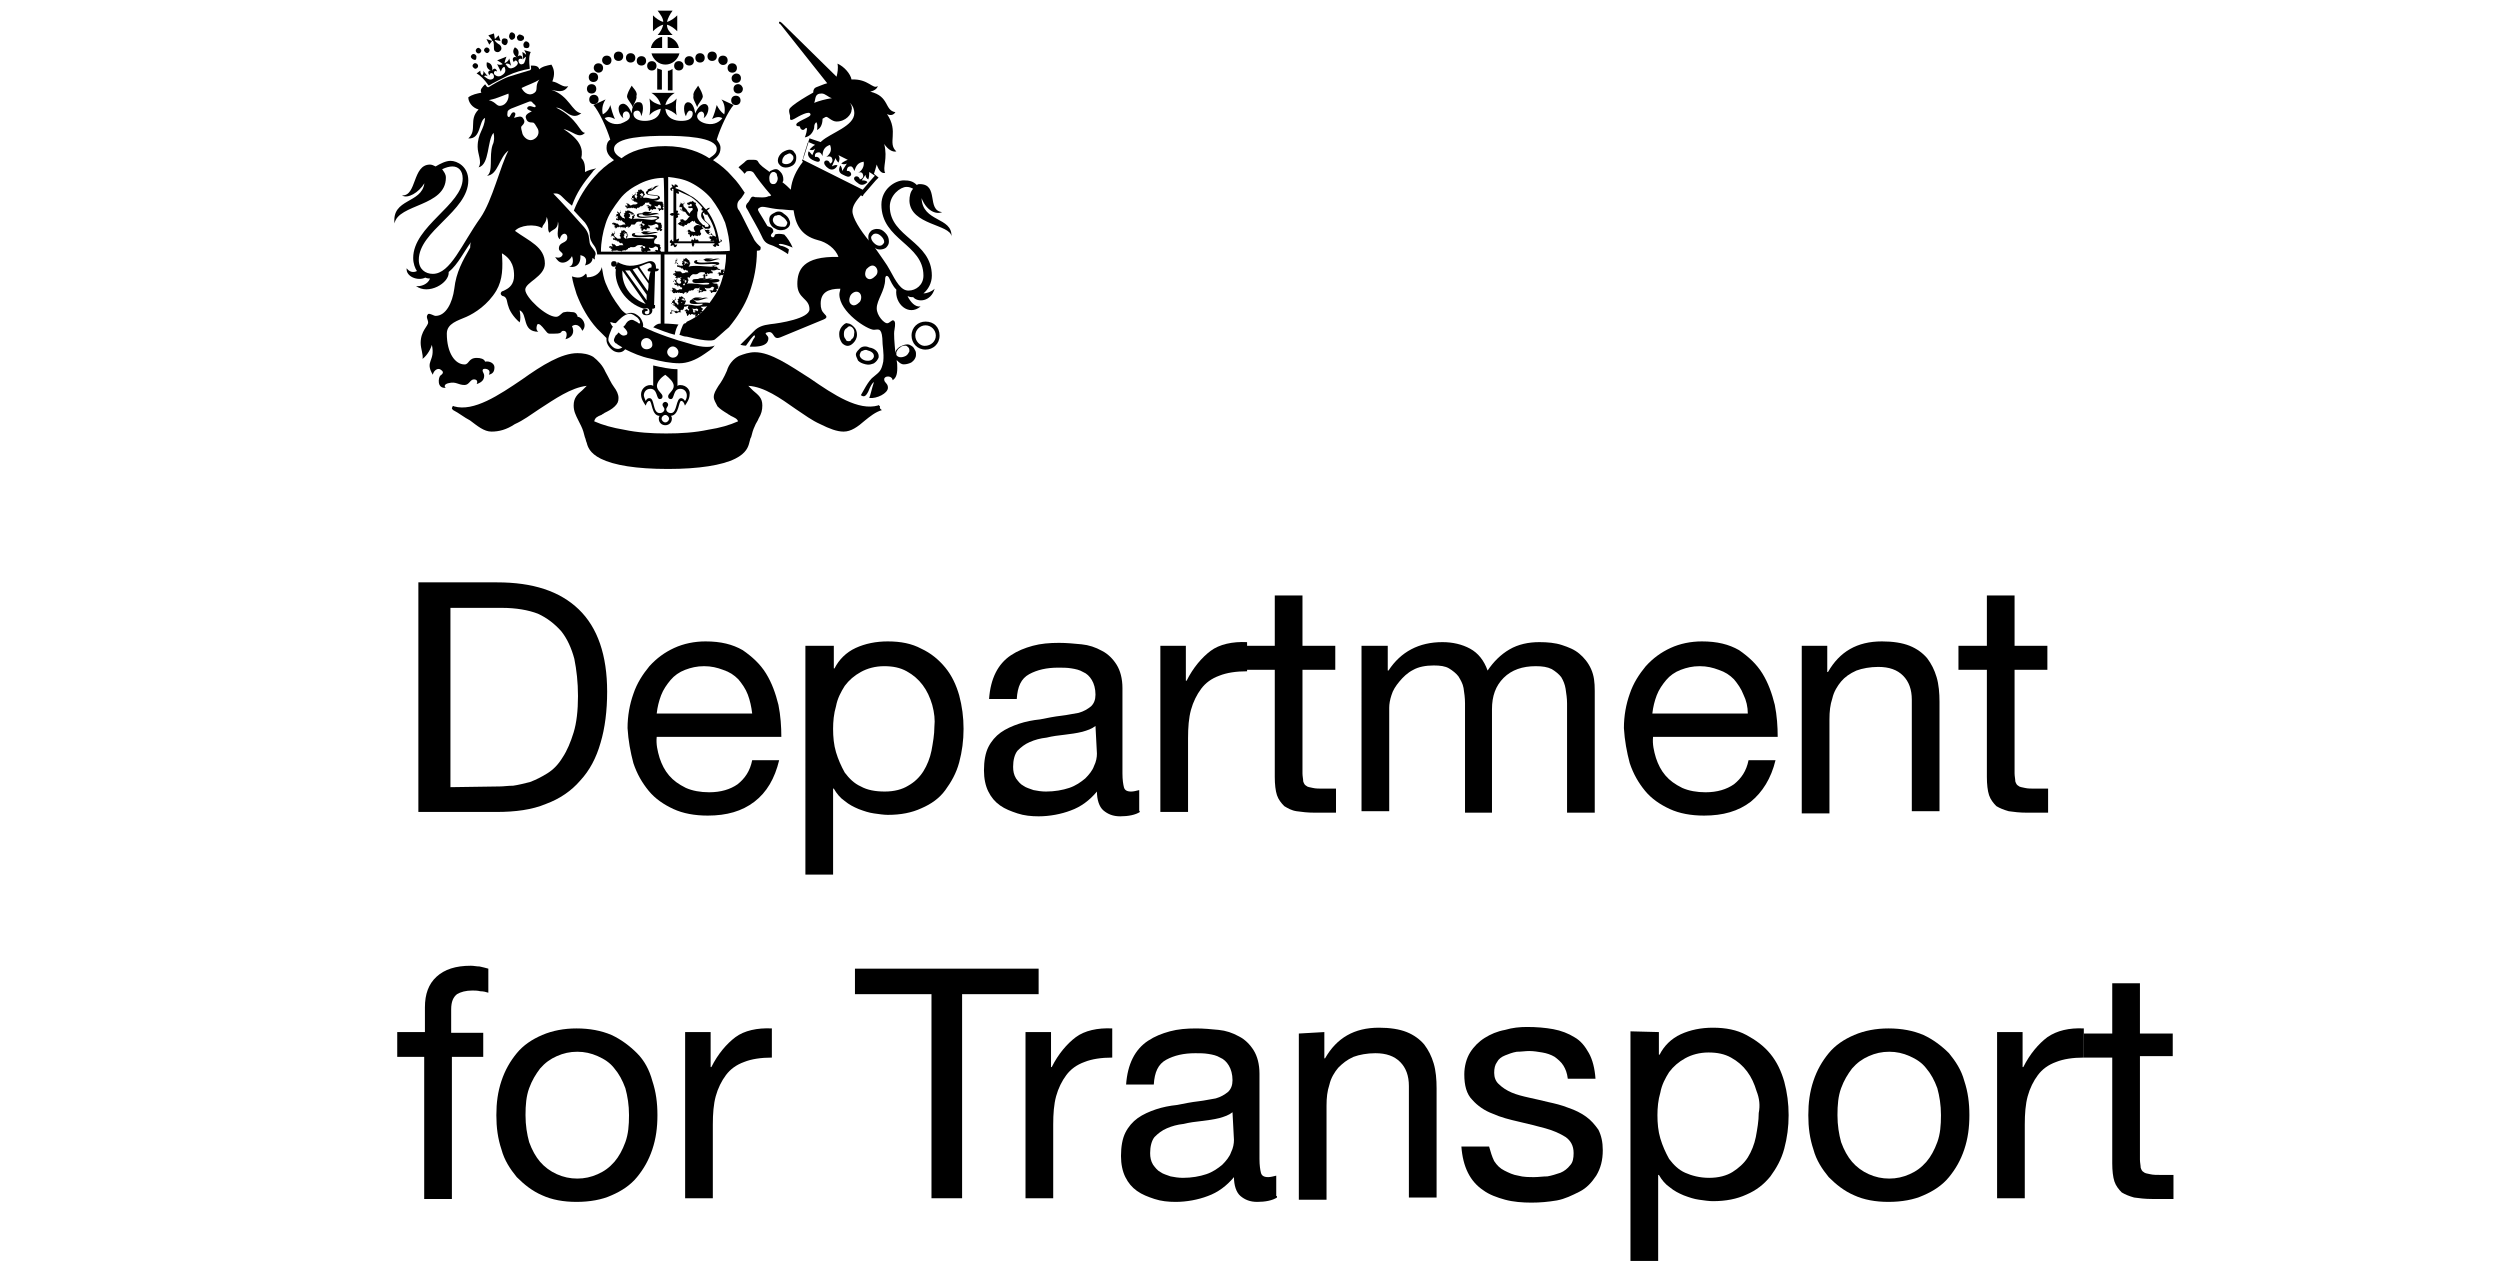 <?xml version="1.0" encoding="utf-8"?>
<!-- Generator: Adobe Illustrator 24.3.0, SVG Export Plug-In . SVG Version: 6.00 Build 0)  -->
<svg version="1.1" id="Layer_1" xmlns="http://www.w3.org/2000/svg" xmlns:xlink="http://www.w3.org/1999/xlink" x="0px" y="0px"
	 viewBox="0 0 343 174" style="enable-background:new 0 0 343 174;" xml:space="preserve">
<style type="text/css">
	.st0{enable-background:new    ;}
</style>
<g class="st0">
	<path d="M68.2,79.9c4.9,0,8.6,1.2,11.2,3.7s3.9,6.3,3.9,11.3c0,2.6-0.3,5-0.9,7c-0.6,2.1-1.5,3.8-2.8,5.2c-1.2,1.4-2.8,2.5-4.7,3.2
		c-1.9,0.8-4.2,1.1-6.8,1.1H57.4V79.9L68.2,79.9C68.2,79.9,68.2,79.9,68.2,79.9z M68.6,107.9c0.5,0,1.1-0.1,1.8-0.1
		c0.7-0.1,1.5-0.3,2.3-0.5c0.8-0.3,1.6-0.7,2.4-1.2c0.8-0.5,1.5-1.2,2.1-2.2c0.6-0.9,1.1-2.1,1.5-3.4c0.4-1.3,0.6-3,0.6-5
		c0-1.9-0.2-3.6-0.5-5.1c-0.4-1.5-1-2.8-1.8-3.8c-0.9-1-1.9-1.8-3.2-2.4c-1.3-0.5-3-0.8-4.9-0.8h-7.1V108L68.6,107.9L68.6,107.9z"/>
	<path d="M103.5,110c-1.7,1.3-3.8,1.9-6.4,1.9c-1.8,0-3.4-0.3-4.7-0.9c-1.3-0.6-2.5-1.4-3.4-2.5c-0.9-1.1-1.6-2.3-2.1-3.8
		c-0.4-1.5-0.7-3.1-0.8-4.8c0-1.7,0.3-3.3,0.8-4.7c0.5-1.5,1.3-2.7,2.2-3.8c1-1.1,2.1-1.9,3.4-2.5c1.3-0.6,2.8-0.9,4.3-0.9
		c2.1,0,3.7,0.4,5.1,1.2c1.3,0.9,2.4,1.9,3.2,3.2c0.8,1.3,1.3,2.7,1.7,4.3c0.3,1.5,0.4,3,0.4,4.4H90.1c-0.1,1,0.1,1.9,0.4,2.9
		c0.3,0.9,0.7,1.7,1.3,2.4s1.3,1.2,2.3,1.7c0.9,0.4,2,0.6,3.2,0.6c1.6,0,2.9-0.4,3.9-1.1c1-0.8,1.7-1.8,2-3.3h3.7
		C106.3,106.8,105.2,108.7,103.5,110z M102.6,95.3c-0.3-0.8-0.8-1.5-1.3-2.1c-0.6-0.6-1.2-1-2.1-1.3c-0.8-0.3-1.6-0.5-2.6-0.5
		s-1.8,0.2-2.6,0.5c-0.8,0.3-1.5,0.8-2,1.4c-0.5,0.6-1,1.3-1.3,2.1c-0.3,0.8-0.5,1.6-0.6,2.5h13.1C103.1,97,102.9,96.1,102.6,95.3z"
		/>
	<path d="M114.4,88.6v3.1h0.1c0.6-1.2,1.6-2.2,2.9-2.8c1.3-0.6,2.8-0.9,4.4-0.9c1.8,0,3.3,0.3,4.6,1c1.3,0.6,2.4,1.5,3.3,2.6
		c0.9,1.1,1.5,2.4,1.9,3.8c0.4,1.5,0.6,3,0.6,4.6s-0.2,3.1-0.6,4.6c-0.4,1.5-1.1,2.7-1.9,3.8s-1.9,1.9-3.3,2.5
		c-1.3,0.6-2.8,0.9-4.6,0.9c-0.5,0-1.2-0.1-1.9-0.2c-0.7-0.1-1.3-0.3-2.1-0.6c-0.7-0.3-1.3-0.6-1.9-1.1c-0.6-0.4-1.1-1-1.5-1.7h-0.1
		v11.8h-3.8V88.6L114.4,88.6L114.4,88.6z M127.9,96.7c-0.3-1-0.7-1.9-1.3-2.7c-0.6-0.8-1.3-1.4-2.2-1.9c-0.9-0.5-1.9-0.7-3.1-0.7
		c-1.2,0-2.3,0.3-3.2,0.8c-0.9,0.5-1.6,1.1-2.2,1.9c-0.5,0.8-1,1.7-1.2,2.8c-0.3,1-0.4,2.1-0.4,3.1c0,1.1,0.1,2.2,0.4,3.2
		c0.3,1,0.7,1.9,1.2,2.8c0.6,0.8,1.3,1.5,2.2,1.9c0.9,0.5,2,0.7,3.3,0.7c1.3,0,2.4-0.3,3.2-0.8c0.9-0.5,1.6-1.2,2.1-2
		c0.5-0.8,0.9-1.8,1.1-2.8c0.2-1.1,0.4-2.2,0.4-3.3C128.3,98.8,128.2,97.8,127.9,96.7z"/>
	<path d="M156.4,111.4c-0.6,0.4-1.6,0.6-2.7,0.6c-1,0-1.7-0.3-2.3-0.8c-0.6-0.5-0.9-1.5-0.9-2.6c-1,1.2-2.2,2.1-3.6,2.6
		c-1.3,0.5-2.9,0.8-4.4,0.8c-1,0-2-0.1-2.9-0.4c-0.9-0.3-1.7-0.6-2.4-1.1s-1.2-1.1-1.6-1.9c-0.4-0.8-0.6-1.8-0.6-2.9
		c0-1.3,0.2-2.4,0.6-3.2c0.4-0.8,1-1.5,1.7-2c0.7-0.5,1.6-0.9,2.5-1.2s1.9-0.5,2.9-0.6c1-0.2,2-0.4,2.9-0.5c0.9-0.1,1.7-0.3,2.4-0.4
		c0.7-0.2,1.2-0.5,1.7-0.9c0.4-0.4,0.6-0.9,0.6-1.6c0-0.8-0.2-1.5-0.5-2s-0.7-0.9-1.2-1.1c-0.5-0.3-1-0.4-1.6-0.5
		c-0.6-0.1-1.2-0.1-1.8-0.1c-1.6,0-2.9,0.3-4,0.9c-1.1,0.6-1.6,1.7-1.7,3.4h-3.8c0.1-1.4,0.4-2.6,0.9-3.6c0.5-1,1.2-1.8,2.1-2.4
		s1.9-1,3-1.3c1.1-0.3,2.3-0.4,3.6-0.4c1,0,2.1,0.1,3.1,0.2s1.9,0.4,2.8,0.9c0.8,0.4,1.5,1.1,2,1.9c0.5,0.8,0.8,1.9,0.8,3.2v11.7
		c0,0.9,0.1,1.5,0.2,1.9c0.1,0.4,0.4,0.6,1,0.6c0.3,0,0.7-0.1,1.1-0.2v2.8L156.4,111.4L156.4,111.4z M150.3,99.6
		c-0.5,0.4-1.1,0.6-1.8,0.8c-0.8,0.2-1.6,0.3-2.4,0.4c-0.9,0.1-1.7,0.2-2.5,0.4c-0.9,0.1-1.6,0.3-2.3,0.6c-0.7,0.3-1.2,0.7-1.7,1.2
		c-0.4,0.5-0.6,1.3-0.6,2.2c0,0.6,0.1,1.1,0.4,1.6c0.3,0.4,0.6,0.8,1,1c0.4,0.3,0.9,0.4,1.4,0.6c0.5,0.1,1.1,0.2,1.7,0.2
		c1.2,0,2.3-0.2,3.2-0.5c0.9-0.3,1.6-0.8,2.2-1.3c0.5-0.5,1-1.1,1.2-1.7c0.3-0.6,0.4-1.2,0.4-1.7L150.3,99.6L150.3,99.6z"/>
	<path d="M162.7,88.6v4.8h0.1c0.9-1.8,2.1-3.2,3.3-4.1s3-1.3,5-1.2v4c-1.5,0-2.8,0.2-3.8,0.6c-1.1,0.4-1.9,1-2.5,1.8
		s-1.1,1.8-1.4,2.9c-0.3,1.1-0.4,2.4-0.4,3.9v10.1h-3.8V88.6L162.7,88.6L162.7,88.6z"/>
	<path d="M183.2,88.6v3.3h-4.5v14.2c0,0.4,0.1,0.8,0.1,1.1c0.1,0.3,0.2,0.5,0.4,0.6c0.2,0.2,0.5,0.2,0.9,0.3
		c0.4,0.1,0.9,0.1,1.5,0.1h1.7v3.3h-2.9c-1,0-1.8-0.1-2.5-0.2c-0.7-0.1-1.2-0.4-1.7-0.7c-0.4-0.4-0.8-0.9-1-1.5
		c-0.2-0.6-0.3-1.5-0.3-2.5V91.9h-3.9v-3.3h3.9v-6.9h3.8v6.9H183.2z"/>
	<path d="M190.4,88.6V92h0.1c1.7-2.6,4.2-3.9,7.4-3.9c1.4,0,2.7,0.3,3.8,0.9c1.1,0.6,1.9,1.6,2.4,3c0.8-1.2,1.8-2.2,3-2.9
		c1.2-0.7,2.6-1,4.1-1c1.1,0,2.2,0.1,3.1,0.4c0.9,0.3,1.7,0.6,2.4,1.2c0.6,0.5,1.2,1.2,1.6,2.1c0.4,0.9,0.5,1.8,0.5,3v16.7h-3.8
		V96.5c0-0.7-0.1-1.3-0.2-2c-0.1-0.6-0.3-1.1-0.6-1.6c-0.3-0.4-0.8-0.8-1.3-1.1c-0.6-0.3-1.3-0.4-2.2-0.4c-1.8,0-3.3,0.5-4.4,1.6
		s-1.6,2.5-1.6,4.3v14.2H201V96.5c0-0.8-0.1-1.4-0.2-2.1c-0.1-0.6-0.4-1.1-0.7-1.6c-0.3-0.4-0.8-0.8-1.3-1.1
		c-0.5-0.3-1.2-0.4-2.1-0.4c-1.1,0-2.1,0.2-2.8,0.6c-0.8,0.4-1.4,1-1.9,1.6c-0.5,0.6-0.9,1.2-1.1,1.9c-0.2,0.6-0.3,1.2-0.3,1.7v14.2
		h-3.8V88.6L190.4,88.6L190.4,88.6z"/>
	<path d="M240.2,110c-1.7,1.3-3.8,1.9-6.4,1.9c-1.8,0-3.4-0.3-4.7-0.9c-1.3-0.6-2.5-1.4-3.4-2.5c-0.9-1.1-1.6-2.3-2.1-3.8
		c-0.4-1.5-0.7-3.1-0.8-4.8c0-1.7,0.3-3.3,0.8-4.7c0.5-1.5,1.3-2.7,2.2-3.8c1-1.1,2.1-1.9,3.4-2.5c1.3-0.6,2.8-0.9,4.3-0.9
		c2.1,0,3.7,0.4,5.1,1.2c1.3,0.9,2.4,1.9,3.2,3.2s1.3,2.7,1.7,4.3c0.3,1.5,0.4,3,0.4,4.4h-17.1c-0.1,1,0.1,1.9,0.4,2.9
		c0.3,0.9,0.7,1.7,1.3,2.4c0.6,0.7,1.3,1.2,2.3,1.7c0.9,0.4,2,0.6,3.2,0.6c1.6,0,2.9-0.4,3.9-1.1c1-0.8,1.7-1.8,2-3.3h3.7
		C243,106.8,241.8,108.7,240.2,110z M239.2,95.3c-0.3-0.8-0.8-1.5-1.3-2.1c-0.6-0.6-1.2-1-2.1-1.3c-0.8-0.3-1.6-0.5-2.6-0.5
		s-1.8,0.2-2.6,0.5c-0.8,0.3-1.5,0.8-2,1.4c-0.5,0.6-1,1.3-1.3,2.1c-0.3,0.8-0.5,1.6-0.6,2.5h13.1C239.8,97,239.6,96.1,239.2,95.3z"
		/>
	<path d="M250.7,88.6v3.6h0.1c1.6-2.8,4-4.2,7.4-4.2c1.5,0,2.8,0.2,3.8,0.6c1,0.4,1.8,1,2.4,1.7c0.6,0.8,1,1.6,1.3,2.6
		c0.3,1,0.4,2.2,0.4,3.4v15h-3.8V96c0-1.4-0.4-2.5-1.2-3.3c-0.8-0.8-1.9-1.2-3.4-1.2c-1.1,0-2.2,0.2-3,0.5c-0.9,0.4-1.6,0.9-2.1,1.5
		s-1,1.4-1.2,2.3c-0.3,0.9-0.4,1.8-0.4,2.9v12.9h-3.8V88.6H250.7z"/>
	<path d="M280.9,88.6v3.3h-4.5v14.2c0,0.4,0.1,0.8,0.1,1.1c0.1,0.3,0.2,0.5,0.4,0.6c0.2,0.2,0.5,0.2,0.9,0.3
		c0.4,0.1,0.9,0.1,1.5,0.1h1.7v3.3h-2.9c-1,0-1.8-0.1-2.5-0.2c-0.7-0.2-1.2-0.4-1.7-0.7c-0.4-0.4-0.8-0.9-1-1.5s-0.3-1.5-0.3-2.5
		V91.9h-3.9v-3.3h3.9v-6.9h3.8v6.9H280.9z"/>
</g>
<g class="st0">
	<path d="M54.5,144.9v-3.3h3.8v-3.4c0-1.8,0.5-3.2,1.6-4.2c1.1-1,2.6-1.5,4.7-1.5c0.4,0,0.8,0.1,1.2,0.1c0.4,0.1,0.9,0.2,1.2,0.3
		v3.3c-0.3-0.1-0.7-0.2-1.1-0.2c-0.4-0.1-0.8-0.1-1.1-0.1c-0.9,0-1.6,0.2-2.1,0.5c-0.5,0.4-0.8,1-0.8,2.1v3.2h4.4v3.3H62v19.5h-3.8
		V145h-3.7C54.5,145,54.5,144.9,54.5,144.9z"/>
	<path d="M68.8,148.3c0.5-1.5,1.2-2.7,2.1-3.8s2.1-1.9,3.5-2.5c1.4-0.6,3-0.9,4.7-0.9c1.8,0,3.4,0.3,4.8,0.9
		c1.3,0.6,2.5,1.5,3.5,2.5s1.7,2.3,2.1,3.8c0.5,1.5,0.7,3,0.7,4.7s-0.2,3.2-0.7,4.7c-0.5,1.5-1.2,2.7-2.1,3.8
		c-0.9,1.1-2.1,1.9-3.5,2.5c-1.3,0.6-3,0.9-4.8,0.9c-1.8,0-3.4-0.3-4.7-0.9c-1.4-0.6-2.5-1.5-3.5-2.5c-0.9-1.1-1.7-2.3-2.1-3.8
		c-0.5-1.5-0.7-3-0.7-4.7S68.3,149.8,68.8,148.3z M72.6,156.7c0.4,1.1,0.9,2,1.5,2.7c0.6,0.7,1.4,1.3,2.3,1.7
		c0.9,0.4,1.8,0.6,2.8,0.6s1.9-0.2,2.8-0.6c0.9-0.4,1.6-0.9,2.3-1.7c0.6-0.7,1.1-1.6,1.5-2.7c0.4-1.1,0.5-2.3,0.5-3.7
		c0-1.4-0.2-2.6-0.5-3.7c-0.4-1.1-0.9-2-1.5-2.7c-0.6-0.8-1.4-1.3-2.3-1.7c-0.9-0.4-1.8-0.6-2.8-0.6s-1.9,0.2-2.8,0.6
		c-0.9,0.4-1.6,0.9-2.3,1.7c-0.6,0.8-1.1,1.6-1.5,2.7c-0.4,1.1-0.5,2.3-0.5,3.7S72.3,155.6,72.6,156.7z"/>
	<path d="M97.5,141.6v4.8h0.1c0.9-1.8,2.1-3.2,3.3-4.1s3-1.3,5-1.2v4c-1.5,0-2.8,0.2-3.8,0.6c-1.1,0.4-1.9,1-2.5,1.8
		c-0.6,0.8-1.1,1.8-1.4,2.9s-0.4,2.4-0.4,3.9v10.1H94v-22.8H97.5z"/>
	<path d="M117.3,136.4v-3.5h25.2v3.5H132v28h-4.2v-28H117.3z"/>
	<path d="M144.2,141.6v4.8h0.1c0.9-1.8,2.1-3.2,3.3-4.1s3-1.3,5-1.2v4c-1.5,0-2.8,0.2-3.8,0.6c-1.1,0.4-1.9,1-2.5,1.8
		c-0.6,0.8-1.1,1.8-1.4,2.9s-0.4,2.4-0.4,3.9v10.1h-3.8v-22.8H144.2z"/>
	<path d="M175.2,164.3c-0.6,0.4-1.6,0.6-2.7,0.6c-1,0-1.7-0.3-2.3-0.8c-0.6-0.5-0.9-1.5-0.9-2.6c-1,1.2-2.2,2.1-3.6,2.6
		c-1.3,0.5-2.9,0.8-4.4,0.8c-1,0-2-0.1-2.9-0.4c-0.9-0.3-1.7-0.6-2.4-1.1s-1.2-1.1-1.6-1.9c-0.4-0.8-0.6-1.8-0.6-2.9
		c0-1.3,0.2-2.4,0.6-3.2s1-1.5,1.7-2c0.7-0.5,1.6-0.9,2.5-1.2c0.9-0.3,1.9-0.5,2.9-0.6c1-0.2,2-0.4,2.9-0.5c0.9-0.1,1.7-0.3,2.4-0.4
		c0.7-0.2,1.2-0.5,1.7-0.9c0.4-0.4,0.6-0.9,0.6-1.6c0-0.8-0.2-1.5-0.5-2c-0.3-0.5-0.7-0.9-1.2-1.1c-0.5-0.3-1-0.4-1.6-0.5
		s-1.2-0.1-1.8-0.1c-1.6,0-2.9,0.3-4,0.9c-1.1,0.6-1.6,1.7-1.7,3.4h-3.8c0.1-1.4,0.4-2.6,0.9-3.6c0.5-1,1.2-1.8,2.1-2.4s1.9-1,3-1.3
		c1.1-0.3,2.3-0.4,3.6-0.4c1,0,2.1,0.1,3.1,0.2s1.9,0.4,2.8,0.9c0.8,0.4,1.5,1.1,2,1.9c0.5,0.8,0.8,1.9,0.8,3.2v11.7
		c0,0.9,0.1,1.5,0.2,1.9c0.1,0.4,0.4,0.6,1,0.6c0.3,0,0.7-0.1,1.1-0.2v2.8H175.2z M169.1,152.6c-0.5,0.4-1.1,0.6-1.8,0.8
		c-0.8,0.2-1.6,0.3-2.4,0.4c-0.9,0.1-1.7,0.2-2.5,0.4c-0.9,0.1-1.6,0.3-2.3,0.6c-0.7,0.3-1.2,0.7-1.7,1.2c-0.4,0.5-0.6,1.3-0.6,2.2
		c0,0.6,0.1,1.1,0.4,1.6c0.3,0.4,0.6,0.8,1,1c0.4,0.3,0.9,0.4,1.4,0.6c0.5,0.1,1.1,0.2,1.7,0.2c1.2,0,2.3-0.2,3.2-0.5
		c0.9-0.3,1.6-0.8,2.2-1.3c0.5-0.5,1-1.1,1.2-1.7c0.3-0.6,0.4-1.2,0.4-1.7L169.1,152.6L169.1,152.6z"/>
	<path d="M181.7,141.6v3.6h0.1c1.6-2.8,4-4.2,7.4-4.2c1.5,0,2.8,0.2,3.8,0.6c1,0.4,1.8,1,2.4,1.7c0.6,0.8,1,1.6,1.3,2.6
		c0.3,1,0.4,2.2,0.4,3.4v15h-3.8V149c0-1.4-0.4-2.5-1.2-3.3c-0.8-0.8-1.9-1.2-3.4-1.2c-1.1,0-2.2,0.2-3,0.5
		c-0.9,0.4-1.5,0.9-2.1,1.5c-0.5,0.6-1,1.4-1.2,2.3c-0.3,0.9-0.4,1.8-0.4,2.9v12.9h-3.8v-22.8L181.7,141.6L181.7,141.6z"/>
	<path d="M205,159.3c0.4,0.6,0.8,1,1.4,1.3s1.2,0.6,1.9,0.7c0.7,0.2,1.5,0.2,2.2,0.2c0.6,0,1.2-0.1,1.8-0.1c0.6-0.1,1.2-0.3,1.8-0.5
		c0.5-0.2,1-0.6,1.3-1c0.4-0.4,0.5-1,0.5-1.7c0-1-0.4-1.7-1.1-2.2c-0.8-0.5-1.7-0.9-2.8-1.2c-1.1-0.3-2.3-0.6-3.6-0.9
		c-1.3-0.3-2.5-0.6-3.6-1.1c-1.1-0.4-2.1-1.1-2.8-1.9c-0.8-0.8-1.1-2-1.1-3.5c0-1.1,0.3-2.2,0.8-3c0.5-0.8,1.2-1.5,2-2
		c0.8-0.5,1.7-0.9,2.8-1.1c1-0.3,2-0.4,3-0.4c1.3,0,2.5,0.1,3.6,0.3c1.1,0.2,2.1,0.6,2.9,1.1c0.9,0.5,1.5,1.3,2,2.2
		c0.5,0.9,0.8,2.1,0.9,3.5h-3.8c-0.1-0.8-0.3-1.3-0.6-1.8c-0.3-0.5-0.8-0.9-1.2-1.2c-0.5-0.3-1.1-0.5-1.7-0.6
		c-0.6-0.1-1.2-0.2-1.8-0.2c-0.5,0-1.1,0.1-1.7,0.1c-0.6,0.1-1.1,0.3-1.6,0.5c-0.5,0.2-0.9,0.5-1.1,0.9c-0.3,0.4-0.4,0.9-0.4,1.5
		c0,0.6,0.2,1.2,0.7,1.6c0.4,0.4,1,0.8,1.7,1.1c0.7,0.3,1.5,0.5,2.4,0.7c0.9,0.2,1.8,0.4,2.6,0.6c0.9,0.2,1.8,0.4,2.8,0.8
		c0.9,0.3,1.7,0.7,2.4,1.2c0.7,0.5,1.2,1.1,1.7,1.8c0.4,0.8,0.6,1.7,0.6,2.8c0,1.4-0.3,2.5-0.9,3.5c-0.6,0.9-1.3,1.7-2.3,2.2
		s-2,1-3.1,1.2c-1.2,0.2-2.3,0.3-3.5,0.3c-1.2,0-2.5-0.1-3.6-0.4c-1.1-0.3-2.2-0.7-3-1.3c-0.9-0.6-1.6-1.4-2.1-2.4
		c-0.5-1-0.8-2.2-0.9-3.6h3.8C204.5,158,204.7,158.7,205,159.3z"/>
	<path d="M227.6,141.6v3.1h0.1c0.6-1.2,1.6-2.2,2.9-2.8s2.8-0.9,4.4-0.9c1.8,0,3.3,0.3,4.6,1s2.4,1.5,3.3,2.6
		c0.9,1.1,1.5,2.4,1.9,3.8c0.4,1.5,0.6,3,0.6,4.6s-0.2,3.1-0.6,4.6c-0.4,1.5-1.1,2.7-1.9,3.8c-0.9,1.1-1.9,1.9-3.3,2.5
		c-1.3,0.6-2.8,0.9-4.6,0.9c-0.5,0-1.2-0.1-1.9-0.2c-0.7-0.1-1.3-0.3-2.1-0.6c-0.7-0.3-1.3-0.6-1.9-1.1c-0.6-0.4-1.1-1-1.5-1.7h-0.1
		v11.8h-3.8v-31.5L227.6,141.6L227.6,141.6L227.6,141.6z M241,149.7c-0.3-1-0.7-1.9-1.3-2.7c-0.6-0.8-1.3-1.4-2.2-1.9
		s-1.9-0.7-3.1-0.7c-1.2,0-2.3,0.3-3.2,0.8c-0.9,0.5-1.6,1.1-2.2,1.9c-0.5,0.8-1,1.7-1.2,2.8c-0.3,1-0.4,2.1-0.4,3.1
		c0,1.1,0.1,2.2,0.4,3.2c0.3,1,0.7,1.9,1.2,2.8c0.6,0.8,1.3,1.5,2.2,1.9s2,0.7,3.3,0.7s2.4-0.3,3.2-0.8s1.6-1.2,2.1-2
		s0.9-1.8,1.1-2.8c0.2-1.1,0.4-2.2,0.4-3.3C241.5,151.7,241.4,150.7,241,149.7z"/>
	<path d="M248.8,148.3c0.5-1.5,1.2-2.7,2.1-3.8c0.9-1.1,2.1-1.9,3.5-2.5c1.4-0.6,3-0.9,4.7-0.9c1.8,0,3.4,0.3,4.8,0.9
		c1.3,0.6,2.5,1.5,3.5,2.5c0.9,1.1,1.7,2.3,2.1,3.8c0.5,1.5,0.7,3,0.7,4.7s-0.2,3.2-0.7,4.7c-0.5,1.5-1.2,2.7-2.1,3.8
		c-0.9,1.1-2.1,1.9-3.5,2.5c-1.3,0.6-3,0.9-4.8,0.9c-1.8,0-3.4-0.3-4.7-0.9c-1.4-0.6-2.5-1.5-3.5-2.5c-0.9-1.1-1.7-2.3-2.1-3.8
		c-0.5-1.5-0.7-3-0.7-4.7S248.3,149.8,248.8,148.3z M252.6,156.7c0.4,1.1,0.9,2,1.5,2.7c0.6,0.7,1.4,1.3,2.3,1.7
		c0.9,0.4,1.8,0.6,2.8,0.6s1.9-0.2,2.8-0.6c0.9-0.4,1.6-0.9,2.3-1.7c0.6-0.7,1.1-1.6,1.5-2.7c0.4-1.1,0.5-2.3,0.5-3.7
		c0-1.4-0.2-2.6-0.5-3.7c-0.4-1.1-0.9-2-1.5-2.7c-0.6-0.8-1.4-1.3-2.3-1.7c-0.9-0.4-1.8-0.6-2.8-0.6c-1,0-1.9,0.2-2.8,0.6
		c-0.9,0.4-1.6,0.9-2.3,1.7c-0.6,0.8-1.1,1.6-1.5,2.7c-0.4,1.1-0.5,2.3-0.5,3.7S252.3,155.6,252.6,156.7z"/>
	<path d="M277.5,141.6v4.8h0.1c0.9-1.8,2.1-3.2,3.3-4.1c1.3-0.9,3-1.3,5-1.2v4c-1.5,0-2.8,0.2-3.8,0.6c-1.1,0.4-1.9,1-2.5,1.8
		c-0.6,0.8-1.1,1.8-1.4,2.9s-0.4,2.4-0.4,3.9v10.1H274v-22.8H277.5z"/>
	<path d="M298.1,141.6v3.3h-4.5v14.2c0,0.4,0.1,0.8,0.1,1.1c0.1,0.3,0.2,0.5,0.4,0.6c0.2,0.2,0.5,0.2,0.9,0.3
		c0.4,0.1,0.9,0.1,1.5,0.1h1.7v3.3h-2.9c-1,0-1.8-0.1-2.5-0.2c-0.7-0.2-1.2-0.4-1.7-0.7c-0.4-0.4-0.8-0.9-1-1.5s-0.3-1.5-0.3-2.5
		v-14.5h-3.9v-3.3h3.9v-6.9h3.8v6.9H298.1L298.1,141.6z"/>
</g>
<g id="g3093" transform="matrix(1.27,0,0,-1.27,-350.49,427.551)">
	<g id="g3551" transform="matrix(1.009,0,0,1.009,362.116,-731.873)">
		<g id="g3111" transform="translate(76.263,810.124)">
			<path id="path3113" d="M-94,239.7c-0.3-0.5-0.5-0.9-0.5-1.2c0.1-0.4,0.5-0.7,0.6-1.1c0.2,0.5,0.5,0.9,0.4,1.2
				C-93.3,239-93.9,239.5-94,239.7"/>
		</g>
		<g id="g3115" transform="translate(80.777,810.124)">
			<path id="path3117" d="M-91.4,239.7c0.3-0.5,0.5-0.9,0.5-1.2c-0.1-0.4-0.5-0.7-0.6-1.1c-0.2,0.5-0.5,0.9-0.4,1.2
				C-92,239-91.5,239.5-91.4,239.7"/>
		</g>
		<g id="g3119" transform="translate(73.666,810.319)">
			<path id="path3121" d="M-95.5,239.9c0.3,0,0.5,0.2,0.5,0.5c0,0.3-0.2,0.5-0.5,0.5s-0.5-0.2-0.5-0.5
				C-96,240.1-95.8,239.9-95.5,239.9"/>
		</g>
		<g id="g3123" transform="translate(73.87,809.883)">
			<path id="path3125" d="M-95.4,239.6c0,0.3-0.2,0.5-0.5,0.5s-0.5-0.2-0.5-0.5c0-0.3,0.2-0.5,0.5-0.5
				C-95.6,239.1-95.4,239.3-95.4,239.6"/>
		</g>
		<g id="g3127" transform="translate(74.018,809.144)">
			<path id="path3129" d="M-95.3,239.2c0,0.3-0.2,0.5-0.5,0.5c-0.3,0-0.5-0.2-0.5-0.5c0-0.3,0.2-0.5,0.5-0.5
				C-95.5,238.7-95.3,238.9-95.3,239.2"/>
		</g>
		<g id="g3131" transform="translate(75.354,811.773)">
			<path id="path3133" d="M-94.5,240.7c0.3,0,0.5,0.2,0.5,0.5c0,0.3-0.2,0.5-0.5,0.5s-0.5-0.2-0.5-0.5S-94.8,240.7-94.5,240.7"/>
		</g>
		<g id="g3135" transform="translate(74.596,811.539)">
			<path id="path3137" d="M-95,240.5c0.3,0,0.5,0.2,0.5,0.5c0,0.3-0.2,0.5-0.5,0.5s-0.5-0.2-0.5-0.5S-95.2,240.5-95,240.5"/>
		</g>
		<g id="g3139" transform="translate(74,811.017)">
			<path id="path3141" d="M-95.3,240.2c0.3,0,0.5,0.2,0.5,0.5c0,0.3-0.2,0.5-0.5,0.5s-0.5-0.2-0.5-0.5S-95.5,240.2-95.3,240.2"/>
		</g>
		<g id="g3143" transform="translate(76.15,811.7)">
			<path id="path3145" d="M-94,240.6c0.3,0,0.5,0.2,0.5,0.5c0,0.3-0.2,0.5-0.5,0.5s-0.5-0.2-0.5-0.5
				C-94.5,240.8-94.3,240.6-94,240.6"/>
		</g>
		<g id="g3147" transform="translate(76.906,811.481)">
			<path id="path3149" d="M-93.6,240.5c0.3,0,0.5,0.2,0.5,0.5s-0.2,0.5-0.5,0.5c-0.3,0-0.5-0.2-0.5-0.5S-93.9,240.5-93.6,240.5"/>
		</g>
		<g id="g3151" transform="translate(77.618,811.147)">
			<path id="path3153" d="M-93.2,240.3c0.3,0,0.5,0.2,0.5,0.5c0,0.3-0.2,0.5-0.5,0.5s-0.5-0.2-0.5-0.5S-93.5,240.3-93.2,240.3"/>
		</g>
		<g id="g3155" transform="translate(83.059,810.624)">
			<path id="path3157" d="M-90.1,240c0-0.3,0.2-0.5,0.5-0.5c0.3,0,0.5,0.2,0.5,0.5c0,0.3-0.2,0.5-0.5,0.5
				C-89.8,240.5-90.1,240.3-90.1,240"/>
		</g>
		<g id="g3159" transform="translate(83.466,810.188)">
			<path id="path3161" d="M-89.8,239.8c-0.3,0-0.5-0.2-0.5-0.5c0-0.3,0.2-0.5,0.5-0.5s0.5,0.2,0.5,0.5
				C-89.3,239.5-89.5,239.8-89.8,239.8"/>
		</g>
		<g id="g3163" transform="translate(83.317,809.449)">
			<path id="path3165" d="M-89.9,239.3c-0.3,0-0.5-0.2-0.5-0.5s0.2-0.5,0.5-0.5s0.5,0.2,0.5,0.5S-89.6,239.3-89.9,239.3"/>
		</g>
		<g id="g3167" transform="translate(81.677,811.773)">
			<path id="path3169" d="M-90.8,240.7c0.3,0,0.5,0.2,0.5,0.5c0,0.3-0.2,0.5-0.5,0.5s-0.5-0.2-0.5-0.5S-91.1,240.7-90.8,240.7"/>
		</g>
		<g id="g3171" transform="translate(82.435,811.539)">
			<path id="path3173" d="M-90.4,240.5c0.3,0,0.5,0.2,0.5,0.5c0,0.3-0.2,0.5-0.5,0.5c-0.3,0-0.5-0.2-0.5-0.5
				C-90.9,240.8-90.7,240.5-90.4,240.5"/>
		</g>
		<g id="g3175" transform="translate(83.031,811.017)">
			<path id="path3177" d="M-90,240.2c0.3,0,0.5,0.2,0.5,0.5c0,0.3-0.2,0.5-0.5,0.5c-0.3,0-0.5-0.2-0.5-0.5S-90.3,240.2-90,240.2"/>
		</g>
		<g id="g3179" transform="translate(80.88,811.7)">
			<path id="path3181" d="M-91.3,240.6c0.3,0,0.5,0.2,0.5,0.5c0,0.3-0.2,0.5-0.5,0.5s-0.5-0.2-0.5-0.5
				C-91.8,240.8-91.6,240.6-91.3,240.6"/>
		</g>
		<g id="g3183" transform="translate(80.124,811.481)">
			<path id="path3185" d="M-91.7,240.5c0.3,0,0.5,0.2,0.5,0.5s-0.2,0.5-0.5,0.5s-0.5-0.2-0.5-0.5S-92,240.5-91.7,240.5"/>
		</g>
		<g id="g3187" transform="translate(79.108,811.452)">
			<path id="path3189" d="M-92.3,240.5c0-0.3,0.2-0.5,0.5-0.5s0.5,0.2,0.5,0.5s-0.2,0.5-0.5,0.5S-92.3,240.8-92.3,240.5"/>
		</g>
		<g id="g3191" transform="translate(77.995,809.802)">
			<path id="path3193" d="M-93,239.6h0.5v2.1c-0.2,0.1-0.4,0.1-0.5,0.2V239.6z"/>
		</g>
		<g id="g3195" transform="translate(79.037,811.214)">
			<path id="path3197" d="M-92.4,240.4c-0.2-0.1-0.3-0.2-0.5-0.2v-2.1h0.5V240.4z"/>
		</g>
		<g id="g3199" transform="translate(78.32,812.655)">
			<path id="path3201" d="M-92.8,241.2v1.2c-0.6-0.1-1.1-0.6-1.2-1.2H-92.8z"/>
		</g>
		<g id="g3203" transform="translate(78.716,812.655)">
			<path id="path3205" d="M-92.6,241.2h1.2c-0.1,0.6-0.6,1.1-1.2,1.2V241.2z"/>
		</g>
		<g id="g3207" transform="translate(77.579,812.282)">
			<path id="path3209" d="M-93.2,241c0.2-0.7,0.8-1.2,1.5-1.2c0.7,0,1.3,0.5,1.5,1.2H-93.2z"/>
		</g>
		<g id="g3211" transform="translate(79.04,813.552)">
			<path id="path3213" d="M-92.4,241.7c-0.3,0.3-0.6,0.6-0.6,1.1c0.4-0.1,0.8-0.4,1.1-0.7v1.7c-0.3-0.3-0.7-0.6-1.1-0.7
				c0.1,0.4,0.3,0.8,0.6,1.2H-94c0.3-0.4,0.6-0.8,0.6-1.2c-0.4,0.1-0.8,0.4-1.1,0.7v-1.7c0.3,0.3,0.7,0.6,1.1,0.7
				c-0.1-0.4-0.3-0.8-0.6-1.1H-92.4z"/>
		</g>
		<g id="g3215" transform="translate(80.163,792.602)">
			<path id="path3217" d="M-91.7,229.6c-1.5,0.4-3.3,1-5,1.8l0,0c0.1,0.3-0.1,0.7-0.3,1c-0.3,0.3-0.6,0.5-1,0.5
				c-0.2,0-0.3-0.1-0.5-0.1c-0.3,0.2-0.5,0.4-0.7,0.7c-0.6,0.8-1.1,1.6-1.5,2.6c-0.2,0.5-0.3,1.1-0.4,1.7c-0.1-0.5-0.6-1.1-1.6-1.1
				c0,0.1,0,0.3-0.1,0.4c-0.3-0.3-0.6-0.6-1.5-0.3c0.1-0.6,0.3-1.3,0.5-1.9c0.5-1.3,1.2-2.6,2.2-3.7c0.3-0.3,0.6-0.6,1-1
				c0-0.1,0-0.1,0-0.2c0-0.4,0.3-0.9,0.8-1.2c0.4-0.2,0.9-0.2,1.2,0.2c0.8-0.4,1.7-0.8,2.7-1c1.1-0.3,2.2-0.5,3.1-0.5
				c0.8,0,1.7,0.3,2.7,1c0.4,0.3,0.8,0.5,1,0.8c0.1,0.1,0.1,0.1,0.1,0.1C-89.7,229.1-90.8,229.3-91.7,229.6 M-97.3,231.9l-0.2,0.1
				c-0.3,0.2-0.5,0.2-0.8,0c-0.1-0.1-0.2-0.2-0.3-0.4l-0.2-0.2l0.1-0.1c0.3-0.3,0.4-0.5,0.3-0.7c-0.1-0.1-0.1-0.1-0.2-0.1
				c-0.2-0.1-0.4,0-0.6,0.2l-0.1,0.1l-0.1-0.1c0-0.1-0.1-0.1-0.1-0.1c0-0.1-0.1-0.1-0.1-0.1c-0.1-0.2-0.2-0.4-0.2-0.5
				c0-0.1,0-0.1,0-0.1c0.1-0.2,0.2-0.3,0.3-0.3l0.1-0.1c0.2-0.1,0.3-0.2,0.5-0.3c-0.3-0.2-0.5-0.2-0.8-0.1c-0.4,0.2-0.7,0.7-0.7,0.9
				c0,0.4,0.2,0.8,0.4,1.3l0.1,0.1l-0.1,0.1c-0.1,0.2-0.2,0.3-0.2,0.4c0.2,0,0.3-0.1,0.5-0.1h0.1l0.1,0.1c0.2,0.2,0.8,0.9,1.4,0.9
				c0.3,0,0.5-0.2,0.8-0.4c0.2-0.2,0.3-0.4,0.3-0.6C-97.1,231.7-97.2,231.8-97.3,231.9 M-96.3,229c-0.4,0-0.6,0.3-0.6,0.6
				c0,0.4,0.3,0.6,0.6,0.6s0.6-0.3,0.6-0.6C-95.6,229.2-96,229-96.3,229 M-93.5,228.1c-0.3,0-0.6,0.3-0.6,0.6s0.3,0.6,0.6,0.6
				s0.6-0.3,0.6-0.6S-93.1,228.1-93.5,228.1"/>
		</g>
		<g id="g3219" transform="translate(79.564,789.768)">
			<path id="path3221" d="M-92.1,228c-0.1,0-0.2,0-0.3-0.1v1.8c-0.8,0-1.7,0.2-2.6,0.4v-2.2c-0.1,0.1-0.2,0.1-0.3,0.1
				c-0.6,0-1-0.5-1-1s0.3-0.9,0.5-1.2c0.1,0.3,0.2,0.5,0.4,0.5c0.3,0,0.2-1.6,1.1-1.6c-0.1-0.1-0.1-0.2-0.1-0.3
				c0-0.4,0.3-0.7,0.7-0.7c0.4,0,0.7,0.3,0.7,0.7c0,0.1,0,0.2-0.1,0.3c0.9,0.1,0.8,1.6,1.1,1.6c0.2,0,0.3-0.2,0.4-0.5
				c0.2,0.3,0.5,0.7,0.5,1.2C-91,227.4-91.4,228-92.1,228 M-93.7,224c-0.2,0-0.4,0.2-0.4,0.4c0,0.2,0.2,0.4,0.4,0.4s0.4-0.2,0.4-0.4
				C-93.3,224.2-93.5,224-93.7,224 M-91.6,226.3c-0.1,0.2-0.3,0.3-0.4,0.3c-0.6,0-0.4-1.6-1.1-1.6c-0.3,0-0.5,0.2-0.5,0.4
				s0.2,0.3,0.2,0.5c0,0.2-0.2,0.3-0.3,0.3s-0.3-0.1-0.3-0.3c0-0.2,0.2-0.3,0.2-0.5c0-0.2-0.2-0.4-0.5-0.4c-0.8,0-0.5,1.6-1.1,1.6
				c-0.2,0-0.3-0.1-0.4-0.3c-0.1,0.2-0.2,0.5-0.2,0.6c0,0.3,0.2,0.7,0.7,0.7c0.8,0,0.6-1.1,1-1.1c0.2,0,0.3,0.1,0.3,0.3
				c0,0.3-0.6,0.6-0.6,1.1c0,0.4,0.4,0.9,0.9,1.2c0.5-0.4,0.9-0.8,0.9-1.2c0-0.5-0.6-0.8-0.6-1.1c0-0.2,0.1-0.3,0.3-0.3
				c0.4,0,0.2,1.1,1,1.1c0.5,0,0.7-0.4,0.7-0.7C-91.4,226.8-91.4,226.5-91.6,226.3"/>
		</g>
		<g id="g3223" transform="translate(93.051,788.386)">
			<path id="path3225" d="M-84.2,227.1c-0.1,0.1-0.2,0.2-0.2,0.1c-2.1-0.6-4.7,1.1-7.3,2.9c-2.2,1.4-4.2,2.8-5.9,2.8
				c-0.6,0-1.2-0.2-1.7-0.4c-0.6-0.3-1.1-0.9-1.3-1.6c-0.3-0.7-0.6-1.2-0.9-1.6c-0.3-0.5-0.5-0.8-0.5-1.2c0-0.3,0.2-0.6,0.4-1
				c0.3-0.3,0.6-0.5,1.1-0.8c0.1-0.1,0.2-0.1,0.3-0.2c0.4-0.2,0.7-0.3,0.8-0.6c-0.9-0.4-1.9-0.7-3.2-0.9c-1.4-0.3-2.9-0.4-4.5-0.4
				s-3.1,0.1-4.5,0.4c-1.2,0.2-2.3,0.5-3.2,0.9c0.1,0.4,0.3,0.5,0.8,0.7c0.1,0.1,0.2,0.1,0.3,0.2c0.4,0.2,0.8,0.4,1.1,0.7
				c0.3,0.3,0.4,0.5,0.4,0.9c0,0.4-0.2,0.8-0.5,1.2c-0.3,0.4-0.5,0.9-0.9,1.6c-0.3,0.7-0.8,1.2-1.3,1.6c-0.5,0.3-1.1,0.4-1.7,0.4
				c-1.7,0-3.8-1.3-5.9-2.8c-2.5-1.7-5.2-3.5-7.3-2.9c-0.1,0.1-0.2,0-0.2-0.1c-0.1-0.1,0-0.2,0.1-0.3c0.6-0.3,1.2-0.8,1.8-1.1
				c0.8-0.6,1.5-1.2,2.3-1.2c0.8,0,1.6,0.2,2.5,0.8c0.9,0.4,1.7,1,2.6,1.6c1.7,1.1,3.4,2.3,5.1,2.5c-0.2-0.2-0.3-0.3-0.5-0.5
				c-0.5-0.4-0.9-0.8-0.9-1.6c0-0.6,0.2-1,0.5-1.6c0.1-0.2,0.2-0.4,0.3-0.6c0.2-0.4,0.3-0.8,0.4-1.2c0.1-0.2,0.1-0.4,0.2-0.6
				c0.1-0.4,0.3-1.1,1.5-1.7c1.4-0.7,3.8-1.1,7.2-1.1c3.3,0,5.8,0.4,7.2,1.1c1.2,0.6,1.4,1.3,1.5,1.7c0.1,0.3,0.1,0.5,0.2,0.6
				c0.1,0.4,0.2,0.8,0.4,1.2c0.1,0.3,0.3,0.5,0.4,0.8c0.3,0.5,0.4,0.9,0.4,1.4c0,0.8-0.4,1.1-1,1.6c-0.2,0.2-0.3,0.3-0.5,0.5
				c1.7-0.1,3.4-1.3,5.1-2.5c0.9-0.6,1.7-1.2,2.6-1.6c1-0.5,1.8-0.8,2.5-0.8c0.8,0,1.5,0.5,2.3,1.2c0.5,0.4,1.1,0.9,1.8,1.1
				C-84.3,226.9-84.2,227-84.2,227.1"/>
		</g>
		<g id="g3227" transform="translate(84.97,799.152)">
			<path id="path3229" d="M-88.9,233.4c-0.2,0.2-0.6,0.5-0.8,1c-0.3,0.5-1.3,2.6-1.5,2.9c-0.2,0.2-0.2,0.4-0.2,0.6
				c0,0.2,0.1,0.4,0.2,0.5c0.1,0.1,0.3,0.3,0.4,0.5c0.1,0.1,0.1,0.2,0.2,0.3c-0.4,0.6-0.8,1.2-1.3,1.7c-0.6,0.7-1.3,1.3-2.1,1.8
				c0.4,0.3,0.8,0.6,0.8,1.3c0,0.4-0.2,0.6-0.4,0.9c0.4,1.3,1.2,3,1.8,3.7l-1.3,0.6c0.4-0.5,0.4-1.2,0.3-1.6c-0.4,0.3-0.6,0.6-0.8,1
				c-0.1-0.4-0.3-1.1-0.5-1.5c0.4,0.2,0.7,0.3,1.1,0.1c-0.2-0.3-0.8-0.8-1.7-0.6c-0.5,0.1-1,0.4-1,0.8c0,0.2,0.2,0.5,0.5,0.5
				c0.3-0.1,0.3-0.5,0.2-0.7c0.4,0.2,0.8,1.3,0.2,1.5c-0.5,0.1-0.9-0.5-1.1-1c-0.1,0.6-0.3,1.2-0.8,1.2c-0.6-0.1-0.4-1.2-0.2-1.5
				c0.1,0.4,0.3,0.6,0.4,0.6c0.2,0,0.4-0.1,0.3-0.5c-0.1-0.4-0.5-0.6-1.2-0.6c-0.6,0-1.6,0.2-1.7,1.3c0.4-0.1,1-0.4,1.2-0.7
				c-0.1,0.6-0.1,1.1,0,1.8c-0.3-0.4-0.8-0.6-1.2-0.7c0.1,0.5,0.5,1,1,1.3h-2.5c0.5-0.3,0.9-0.8,1-1.3c-0.4,0.1-0.9,0.3-1.2,0.7
				c0.1-0.7,0.1-1.2,0-1.8c0.3,0.4,0.8,0.6,1.2,0.7c-0.1-1.1-1.1-1.3-1.7-1.3c-0.6,0-1.1,0.2-1.2,0.6s0.2,0.5,0.4,0.5
				c0.2,0,0.4-0.2,0.4-0.6c0.2,0.3,0.4,1.5-0.2,1.5c-0.5,0.1-0.8-0.5-0.8-1.2c-0.2,0.5-0.6,1.2-1.1,1c-0.6-0.2-0.2-1.3,0.2-1.5
				c-0.1,0.2-0.1,0.6,0.2,0.7c0.3,0.1,0.5-0.2,0.5-0.5c0-0.4-0.5-0.6-1-0.8c-0.9-0.2-1.5,0.3-1.7,0.6c0.4,0.2,0.7,0.1,1.1-0.1
				c-0.2,0.4-0.4,1.1-0.5,1.5c-0.1-0.4-0.4-0.8-0.8-1c-0.1,0.4-0.1,1,0.3,1.6l-1.3-0.6c0.6-0.7,1.4-2.4,1.8-3.7
				c-0.3-0.2-0.4-0.5-0.4-0.9c0-0.6,0.4-1,0.8-1.3c-0.8-0.5-1.5-1.1-2.1-1.8c-0.9-1-1.7-2.3-2.2-3.6c0.2-0.2,1-1.1,1.2-1.3
				c0.3-0.4,0.5-0.9,0.5-1.2c0-0.6,0.2-0.9,0.5-1.3c0.1-0.1,0.3-0.6,0.3-0.9h6.8v-7.4c-0.3,0-0.5-0.1-0.8-0.4
				c0.8-0.3,1.5-0.6,2.3-0.8c0.1,0.5,0.2,0.8,0.4,1.1c0,0-1,0.1-1.5,0.1v7.4h6.6c0-1-0.2-2-0.5-2.9c-0.3-1-0.9-1.8-1.5-2.6
				c-0.6-0.8-1.3-1.3-2.2-1.7c-0.1-0.1-0.1-0.2-0.3-0.2c-0.1-0.1-0.2-0.3-0.3-0.6c-0.1-0.2-0.1-0.4-0.2-0.6c0.3-0.1,0.5-0.2,0.8-0.2
				c2.3-0.6,2.9-0.4,3-0.3l0,0c0.5,0.4,1,0.9,1.5,1.3c0.9,1.1,1.7,2.3,2.2,3.7c0.5,1.4,0.8,2.9,0.8,4.5
				C-88.9,233-88.9,233.1-88.9,233.4 M-99.2,232.9h-6.8c0,1,0.2,2.1,0.5,3c0.3,1,0.9,1.8,1.5,2.6c0.6,0.8,1.4,1.3,2.2,1.7
				c0.8,0.4,1.7,0.6,2.5,0.6C-99.2,240.8-99.2,232.9-99.2,232.9z M-99.1,244.2c-2.3,0-3.8-0.6-4.7-1.3c-0.5,0.3-0.8,0.6-0.8,1
				c0,1.3,3.6,1.4,5.5,1.4l0,0l0,0c1.8,0,5.5-0.1,5.5-1.4c0-0.4-0.2-0.6-0.8-1C-95.3,243.5-96.9,244.2-99.1,244.2 M-98.8,232.9v8
				c0.8-0.1,1.6-0.2,2.4-0.6c0.8-0.4,1.6-1,2.2-1.7c0.6-0.8,1.1-1.6,1.5-2.6c0.3-1,0.5-2,0.5-3C-92.2,232.9-98.8,232.9-98.8,232.9z"
				/>
		</g>
		<g id="g3231" transform="translate(82.233,799.654)">
			<path id="path3233" d="M-90.5,233.7c0.1-0.1,0.1-0.3-0.1-0.2c-0.2,1.2-0.6,2.4-1.3,3.3l0,0c0.1,0.1,0.3,0.2,0.3,0.3
				c-0.2,0-0.3-0.1-0.4-0.2c-0.1,0.1-0.1,0.1-0.2,0.2c-0.4,0.5-0.9,1-1.5,1.3c-0.5,0.3-1,0.6-1.6,0.8c0,0.1,0.2,0.2,0.3,0.1
				c0,0.2-0.2,0.3-0.3,0.3c-0.1,0-0.1-0.1-0.1-0.2c-0.1,0.1-0.2,0.2-0.3,0.2c0-0.2,0.1-0.2,0.1-0.3c-0.1,0-0.2-0.1-0.2-0.1
				c-0.1-0.1,0-0.3,0.2-0.3c-0.1,0.1-0.1,0.3,0.1,0.2v-2.6c-0.1,0.1-0.3,0-0.4-0.1c0.2-0.2,0.3-0.2,0.4-0.1v-2.8
				c-0.2,0-0.2,0.2-0.1,0.2c-0.2,0-0.3-0.2-0.3-0.3c0.1-0.1,0.1-0.1,0.2-0.1c-0.1-0.1-0.1-0.2-0.1-0.3c0.1,0,0.2,0.1,0.3,0.1
				c0-0.1,0.1-0.2,0.1-0.2c0.1-0.1,0.3,0.1,0.3,0.3c-0.1-0.1-0.3-0.1-0.3,0.1h1.9c-0.1-0.1,0-0.3,0.1-0.4c0.1,0.2,0.2,0.3,0.1,0.4
				h2.2c0-0.2-0.2-0.2-0.2-0.1c0-0.2,0.2-0.3,0.3-0.3c0.1,0.1,0.1,0.1,0.1,0.2c0.1-0.1,0.2-0.1,0.3-0.1c0,0.1-0.1,0.2-0.1,0.3
				c0.1,0,0.2,0.1,0.2,0.1C-90.2,233.5-90.3,233.7-90.5,233.7 M-92.4,237.1c-0.1-0.1-0.1-0.1-0.1-0.2c0-0.1,0.1-0.1,0.2-0.1
				c-0.1-0.1-0.1-0.2-0.2-0.3c0.1,0,0.2,0,0.3,0.1c0-0.1,0-0.2,0.1-0.2c0.1-0.1,0.1-0.1,0.2,0c0.5-0.8,0.9-1.7,1-2.7
				c-0.1,0.1-0.2,0.1-0.3,0.1c0-0.2,0.1-0.2,0.1-0.3h-1.7c0,0.1-0.1,0.2-0.1,0.2c-0.1,0-0.2,0-0.2-0.1c0,0.1-0.1,0.2-0.1,0.3
				c-0.1-0.1-0.1-0.2-0.1-0.3c-0.1,0.1-0.2,0.1-0.2,0.1c-0.1,0-0.1-0.1-0.1-0.2H-95c0.1,0.1,0.1,0.2,0.1,0.3c-0.1,0-0.2-0.1-0.3-0.1
				v2.3c0.1,0,0.2,0.1,0.2,0.1c0,0.1,0,0.2-0.1,0.2c0.1,0,0.2,0.1,0.3,0.1c-0.1,0.1-0.2,0.1-0.3,0.1c0.1,0.1,0.1,0.2,0.1,0.2
				c0,0.1-0.1,0.1-0.2,0.1v1.9c0.1-0.1,0.2-0.1,0.3-0.1c0,0.1,0,0.2-0.1,0.3c0.4-0.2,0.9-0.4,1.3-0.6
				C-93.2,238-92.8,237.6-92.4,237.1"/>
		</g>
		<g id="g3235" transform="translate(81.498,800.106)">
			<path id="path3237" d="M-91,233.9c0.1,0.1,0.2,0.1,0.2,0.2c-0.1-0.1-0.2,0-0.2,0c0.1,0.1,0.2,0,0.1,0.1c-0.1,0.1-0.1,0.1-0.2,0.1
				c-0.1-0.1-0.6,0-0.6,0.4c0.1-0.1,0.1-0.1,0.2-0.2c0,0,0.1,0,0.1-0.1h0.1c0.1,0,0.1,0,0.2,0c0,0,0,0,0.1,0l0,0
				c0.1,0,0.2,0.1,0.2,0.2c0,0.2-0.2,0.3-0.4,0.5c-0.1,0.1-0.2,0.2-0.2,0.2c-0.1,0.2,0,0.3-0.2,0.6c0,0.1,0,0.2-0.1,0.3
				c-0.1-0.2-0.2-0.5,0.1-0.8c0.2-0.3,0.7-0.5,0.6-0.7c0-0.1-0.1-0.1-0.1-0.1h-0.1c0,0,0,0-0.1,0c-0.1,0-0.1,0-0.1,0.1
				s-0.1,0.1-0.2,0.1c-0.2,0.2-0.4,0.4-0.5,0.6c-0.2,0.3-0.1,0.5-0.1,0.8c0.2,0.2-0.1,0.6-0.2,0.8c0,0,0.1,0.1,0,0.2
				c-0.1,0-0.1,0-0.1,0c-0.1,0.1-0.1,0.1-0.1,0.1c-0.1,0-0.1,0.1-0.1,0.1c-0.1-0.1-0.1-0.1-0.1-0.1s-0.1,0-0.2,0
				c-0.1-0.1-0.1-0.1-0.2-0.1s-0.1-0.1-0.1-0.1c0-0.1,0-0.1,0.1-0.1l0,0l0.1-0.1l0.1,0.1c0.1,0.1,0.2,0.1,0.2-0.1
				c0-0.1,0-0.1-0.1-0.1c-0.1,0-0.1,0-0.2,0c-0.1,0-0.1-0.1-0.1-0.1s0.1-0.1,0.2-0.1c0.1,0,0.3,0.1,0.3-0.1c0-0.2-0.3-0.2-0.3-0.5
				c-0.1,0.1-0.1,0.1-0.2,0.2c-0.1,0.1-0.1,0.2-0.2,0.3c-0.1,0.1-0.1,0.1-0.2,0.2s-0.1,0.1-0.1,0.2s0.1,0.2,0.1,0.2v0.1
				c0,0.1-0.1,0.1-0.1,0.1c0,0,0.1-0.1,0.1-0.1l-0.1-0.1V237l0,0c0,0,0,0,0-0.1l0,0c0,0.1-0.1,0.2-0.1,0.2c0,0,0,0-0.1,0l0,0
				c0,0.1-0.1,0.1-0.2,0.1h0.1v-0.1c0-0.1,0.1-0.1,0.1-0.1l0,0l0,0l0,0c-0.1,0.1-0.2,0-0.2-0.1v-0.1c-0.1,0-0.1-0.1,0-0.1v0.1l0,0
				c0,0,0,0,0.1-0.1c0,0,0,0,0.1,0l0,0c0,0,0,0,0.1,0l0,0c-0.1-0.1-0.1-0.1,0-0.2c-0.1-0.1-0.2-0.1-0.2,0.1
				c-0.1-0.2,0.1-0.3,0.2-0.2c0-0.1,0-0.2,0-0.2s0,0.1,0.1,0.1l0,0c0-0.1,0-0.1,0.1-0.1v0.1c0-0.1,0.1-0.1,0.1-0.1
				c0.1-0.1,0.2-0.4,0.5-0.5c-0.2-0.1-0.2-0.2-0.3-0.3c-0.1-0.1-0.2-0.2-0.3-0.1c-0.1,0-0.1,0.1-0.1,0.1c-0.1,0-0.1,0.1-0.1,0h-0.1
				c-0.1,0-0.1,0-0.2-0.1c0.1,0,0.1,0,0.1,0v-0.1c0-0.1,0-0.1,0.2-0.1l0,0c0,0-0.1-0.1-0.1,0c-0.1,0-0.1,0.1-0.2,0c0,0,0,0-0.1-0.1
				l0,0c-0.1,0-0.1-0.1-0.1-0.2c0,0,0,0.1,0.1,0.1c0,0,0-0.1,0.1-0.1c0.1-0.1,0.1-0.1,0.2,0.1l0,0c0-0.1-0.1-0.2,0-0.2
				c0,0,0,0,0.1,0l0,0c0-0.1,0.1-0.1,0.2-0.1c-0.1,0-0.1,0.1-0.1,0.1h0.1c0.1,0.1,0,0.1,0,0.2l0,0c0-0.1,0.1-0.1,0.2-0.1
				c0.1,0,0.1,0.1,0.1,0.1c0.1,0.1,0.2,0.1,0.3,0.1c0,0.1,0.1,0.1,0.2,0.2c0.1,0.1,0.2,0,0.2-0.1c0,0.1,0.1,0.1,0.1,0.2
				c0-0.4,0.5-0.4,0.7-0.6c-0.2,0.1-0.4,0.1-0.4,0.1c-0.2,0-0.4-0.2-0.4-0.3c0-0.1,0.1-0.4,0.2-0.4c-0.2-0.1-0.2,0-0.4,0l0,0
				c-0.1,0-0.2,0.2-0.3,0.2c0,0-0.1,0-0.1-0.1l0,0c-0.1,0-0.2-0.1-0.1-0.1c0,0,0.1,0.1,0.1,0.1v-0.1c0,0,0-0.1,0.1-0.1
				c0.1,0,0.1,0,0.1,0l0,0c0-0.1-0.2,0.1-0.2-0.1c0,0,0-0.1,0.1-0.1c0-0.1,0.1-0.1,0.1-0.1l-0.1,0.1h0.1l0,0l0,0l0,0c0,0,0,0,0-0.1
				v-0.1c0-0.1,0.1-0.1,0.2-0.1c0,0-0.1,0-0.1,0.1h0.1v0.1l0,0h0.1l0,0c0-0.1,0.1-0.1,0.1-0.1s0.1,0.1,0.1,0.1s0.1,0,0.1-0.1
				c0,0.1,0,0.1,0.2,0l0.1,0.1c0,0,0.1-0.1,0.2,0c0.1,0.1,0.1,0.1,0.1,0.2c-0.1,0.1-0.1,0.1-0.1,0.2c-0.1,0.2,0.3,0.3,0.4,0.3
				c0.1-0.1,0.2-0.5,0.5-0.6c0.2-0.1,0.3,0.2,0.3,0.1c0,0,0,0,0.1-0.1c0-0.1,0-0.2,0-0.2c0-0.1-0.1,0-0.2,0c-0.1,0-0.1,0-0.1-0.1
				c-0.1,0-0.1-0.1-0.1-0.1c0,0,0.1,0.1,0.1,0.1c0,0,0,0,0-0.1s0.1-0.1,0.2-0.1c0,0,0.1,0,0,0c-0.1-0.1-0.1-0.1-0.1-0.2
				c0,0,0,0,0.1,0c0-0.1,0.1-0.1,0.1-0.1s0,0.1,0,0.1h0.1c0.1,0,0.1,0.1,0.1,0.1l0,0c0-0.1-0.1-0.1,0-0.2c0,0,0,0,0.1,0
				c0-0.1,0.1-0.1,0.2-0.1c0,0-0.1,0-0.1,0.1l0.1,0.1c0.1,0.1-0.1,0.1-0.1,0.2s0.1,0,0.1,0.2l0,0C-91.1,233.9-91,233.9-91,233.9
				C-90.8,233.9-91,233.9-91,233.9L-91,233.9z"/>
		</g>
		<g id="g3239" transform="translate(77.963,797.74)">
			<path id="path3241" d="M-93,232.5h-0.1v0.1c0,0.4-0.2,0.7-0.6,0.7c-0.4,0-1.1-0.5-2.2-0.5c-0.4,0-1,0.2-1.3,0.4l-0.1-0.3
				c0,0,0,0,0,0.1c0,0.2-0.1,0.3-0.3,0.3c-0.2,0-0.3-0.1-0.3-0.3s0.1-0.3,0.3-0.3c0.1,0,0.2,0.1,0.2,0.1l-0.1-0.3
				c0.1,0,0.1-0.1,0.1-0.1c-0.2-1.6,1-3.6,3-4.2c0.3,0.1,0.6,0.1,0.6-0.3c0-0.2-0.1-0.3-0.3-0.3c-0.1,0-0.2,0.1-0.2,0.2
				c0,0.2,0.2,0.1,0.3,0.2c0.1,0.1-0.1,0.2-0.2,0.2c-0.2,0-0.4-0.1-0.4-0.3c0-0.3,0.2-0.4,0.5-0.4c0.2,0,0.7,0.1,0.6,0.7
				c0.1,0,0.2,0,0.3,0.1v0.3h-0.1l0.1,3.6h0.1c0.1,0,0.3,0.1,0.3,0.2C-92.8,232.5-92.9,232.5-93,232.5 M-96.7,232.3l2.5-3.6
				C-95.5,229.2-96.8,230.4-96.7,232.3 M-94.1,229.1l-2.3,3.2c0.1,0,0.2,0,0.2,0c0.1,0,0.2,0,0.3,0l1.8-2.6
				C-94.1,229.5-94.1,229.2-94.1,229.1 M-94,230.1l-1.6,2.3c0.2,0.1,0.3,0.1,0.5,0.2l1.2-1.7C-93.9,230.6-93.9,230.3-94,230.1
				 M-93.6,232.6h-0.1c-0.1,0-0.2-0.1-0.3-0.2c0-0.2,0.1-0.2,0.2-0.2h0.1c0-0.1,0-0.1,0-0.1c-0.1-0.2-0.1-0.5-0.2-0.9l-1,1.5
				c0.5,0.2,0.9,0.4,1.1,0.4C-93.6,233-93.5,232.9-93.6,232.6"/>
		</g>
		<g id="g3243" transform="translate(77.688,802.301)">
			<path id="path3245" d="M-93.1,235.2c0.5,0,0.7,0.2,0.7,0.3c0,0.5-1.3,0.2-1.3,0.5c0,0.1,0.1,0.1,0.1,0.2l0,0
				c0.6,0.1,0.7,0.5,1.1,0.6c-0.6,0.1-0.6-0.4-0.9-0.4c0.1,0.1,0.2,0.2,0.2,0.3c-0.1-0.2-0.4-0.2-0.5-0.3c0-0.1-0.1-0.1,0-0.1
				c-0.1-0.1-0.2-0.1-0.2-0.2c0-0.5,1.3-0.2,1.3-0.5c0-0.1-0.2-0.2-0.6-0.2c-0.3,0-0.5,0.2-1,0.1c0,0.1,0.2,0.3,0.1,0.3
				c0.1,0,0.1,0.1,0.1,0.1c-0.1,0.1-0.1,0.1-0.1,0.1v0.1c0,0,0,0.1-0.1,0.1c0,0-0.1,0.1-0.1,0.1c-0.1,0.1-0.1,0.1-0.1,0.1h-0.1
				c-0.1,0-0.1,0-0.1-0.1c0,0-0.1,0.1-0.1,0.1c0-0.1-0.1-0.1,0-0.2c-0.1,0-0.1-0.1-0.2-0.1c0-0.1,0.1-0.1,0.1-0.1
				c-0.1-0.1-0.1-0.2-0.1-0.2c0,0,0-0.1,0.1-0.1c-0.1-0.1-0.1-0.2-0.1-0.3l0,0c-0.1,0.1-0.1,0.1-0.1,0.1c-0.1,0.1-0.1,0.1-0.1,0.2
				s0.1,0.1,0.1,0.2v0.1c0,0.1-0.1,0.1-0.1,0.1l0.1-0.1l-0.1-0.1c0,0-0.1-0.1,0-0.1l0,0c0,0,0,0,0-0.1l0,0c0,0.1,0,0.1-0.1,0.1h-0.1
				l0,0c0,0.1-0.1,0.1-0.1,0.1h0.1v-0.1c0-0.1,0-0.1,0.1-0.1l0,0l0,0l0,0c-0.1,0.1-0.2,0-0.2-0.1c0,0,0,0,0-0.1
				c-0.1,0-0.1-0.1,0-0.1c0,0,0,0.1,0.1,0.1l0,0l0,0c0,0,0,0,0.1,0l0,0l0,0l0,0c-0.1-0.1-0.1-0.1,0-0.1l0,0c0-0.1-0.2-0.1-0.2,0
				c-0.1-0.1,0.1-0.2,0.2-0.2l0,0c0,0,0-0.1,0.1-0.1c0,0,0,0,0.1,0l0,0c0,0,0-0.1,0.1-0.1v0.1c0,0,0.1-0.1,0.1-0.2
				c-0.1-0.1-0.3-0.1-0.3-0.1c0,0-0.2,0-0.2,0c-0.1-0.1-0.3-0.1-0.3-0.1c0,0,0,0.1-0.1,0.1l-0.1,0.1h-0.1c-0.1,0.1-0.1,0.1-0.1,0
				c0,0,0.1,0,0.1-0.1v-0.1c0,0,0-0.1,0.1-0.1l0,0h-0.1c-0.1,0.1-0.1,0.1-0.1,0.1c0,0,0,0-0.1,0l0,0c-0.1,0-0.1-0.1-0.1-0.1
				c0,0,0,0.1,0.1,0.1v-0.1c0-0.1,0.1-0.1,0.2,0l0,0c-0.1-0.1-0.1-0.1-0.1-0.2c0,0,0,0,0.1,0l0,0c0-0.1,0.1-0.1,0.1-0.1
				c0,0-0.1,0.1-0.1,0.1h0.1c0.1,0,0.1,0.1,0.1,0.1l0,0c0-0.1,0-0.1,0.1-0.1c0.1,0,0.1,0.1,0.1,0.1l0,0l0.1-0.1c0,0,0.1,0,0.1,0.1
				c0-0.1,0-0.1,0-0.1c0,0,0.1,0.1,0.1,0.1c0,0,0,0,0-0.1l0,0c0.1,0,0.1,0,0.2,0l0,0c0-0.1,0-0.1,0-0.1v0.1c0,0,0-0.1,0.1-0.1
				c0,0.2,0.1,0.1,0.2,0.2l0,0c0,0,0-0.1-0.1-0.1c0.1,0,0.2,0.1,0.2,0.1l0.1,0.1c0.1,0,0.1,0,0.1,0.1c0,0,0-0.1,0-0.1
				c0.1,0,0.2,0.1,0.3,0.2c0.3,0.1-0.2,0.2,0.4,0.2c0.1,0,0.1,0,0.2,0.1c-0.1-0.1-0.1-0.2,0.1-0.3c0.1,0,0.1-0.1,0.1-0.1l0,0
				c-0.1,0-0.1,0-0.1-0.1c-0.1-0.1-0.1,0.2-0.3,0.1c0,0,0,0-0.1,0s-0.1-0.1-0.1-0.1c0,0,0.1,0.1,0.1,0.1l0,0c0,0,0-0.1,0.1-0.1h0.1
				l0,0c0-0.1-0.2,0-0.1-0.1v-0.1c0-0.1,0.1-0.1,0.1-0.1c0,0-0.1,0-0.1,0.1c0,0,0,0,0.1,0l0,0l0,0l0,0c0,0,0,0,0-0.1v-0.1
				c0-0.1,0.1-0.1,0.2-0.1c0,0-0.1,0-0.1,0.1h0.1c0,0,0,0,0,0.1l0,0c0,0,0,0,0.1,0l0,0c0-0.1,0.1-0.1,0.1-0.1c0.1,0.1,0,0.1,0.1,0.1
				h0.1c0.1,0,0.2,0,0.2,0c0,0.1,0,0.2-0.1,0.2c-0.1,0,0,0.1-0.1,0.2c0.1-0.1,0.2-0.1,0.3-0.1c0.2,0,0,0.1,0.1,0.1
				c0.1,0.1,0.2,0.1,0.2,0c0,0,0.1,0,0.1-0.1c0-0.1,0-0.1,0-0.2s-0.1,0-0.2,0c-0.1,0-0.1,0-0.1,0c-0.1,0-0.1-0.1-0.1-0.1
				c0,0,0.1,0.1,0.1,0.1l0,0c0-0.1,0.1-0.1,0.1-0.1l0,0c-0.1-0.1-0.1-0.1-0.1-0.1c0,0,0,0,0.1,0c0-0.1,0-0.1,0.1-0.1v0.1h0.1
				c0.1,0,0,0.1,0.1,0.1l0,0c0-0.1,0-0.1,0-0.1s0,0,0.1,0c0-0.1,0.1-0.1,0.1-0.1c0,0-0.1,0-0.1,0.1l0.1,0.1c0,0.1-0.1,0.1-0.1,0.2
				c0,0.1,0.1,0,0.1,0.1c0,0,0,0.1-0.1,0.1l0,0l0,0c0,0,0.1,0,0.1,0.1c-0.1,0-0.1,0.1-0.1,0.1l0,0c0,0,0.1,0.1,0.1,0.1
				c0-0.1-0.1-0.1-0.1,0c0,0,0,0.1-0.1,0.1C-92.9,235.1-92.9,235.2-93.1,235.2C-93.2,235.2-93.2,235.2-93.1,235.2 M-94.6,235.7
				L-94.6,235.7L-94.6,235.7 M-94.3,235.8c0,0,0.1-0.1,0.2-0.1c-0.1,0-0.1-0.1-0.1-0.1C-94.3,235.7-94.3,235.8-94.3,235.8
				 M-94.4,235.9c0-0.1-0.1-0.1-0.1-0.1c-0.1,0.1,0,0.1-0.1,0.1C-94.5,235.9-94.4,235.9-94.4,235.9 M-94.5,235.6
				C-94.5,235.6-94.5,235.6-94.5,235.6c0.1,0.1,0.1,0.1,0.1,0.1c0,0.1,0,0.1-0.1,0.1c0.1,0,0.1,0,0.1,0.1h-0.1c0,0,0,0,0.1,0.1
				c0,0,0,0,0.1,0l0.1-0.1c0,0,0,0,0-0.1v-0.1c0,0,0,0.1-0.1,0.1c0,0,0,0,0-0.1c-0.1,0-0.1,0-0.1,0v-0.1v-0.1
				C-94.4,235.5-94.4,235.5-94.5,235.6C-94.5,235.5-94.5,235.5-94.5,235.6"/>
		</g>
		<g id="g3247" transform="translate(78.112,801.157)">
			<path id="path3249" d="M-92.9,234.5c0,0.2-0.2,0.2-0.6,0.2s-1.6-0.2-1.6,0.1c0,0.1,0.2,0.1,0.4,0.1c0,0,0.1-0.1,0.1-0.1
				c0.6-0.2,1.3,0.2,1.7,0.1c-0.4,0.3-0.8,0-1.2,0.1c0.3,0,0.4,0.1,0.4,0.2c-0.2-0.2-0.6,0.1-0.9-0.1c0,0-0.1,0-0.1-0.1
				c-0.3,0-0.6,0-0.6-0.2c0-0.5,1.3-0.2,1.7-0.2c0.4,0,0.5-0.1,0.5-0.1c0-0.1-0.4-0.2-0.6-0.2c-0.3,0-1.4,0.2-2,0.1
				c0.1,0.1,0.2,0.2,0.1,0.3c0.1,0,0.1,0.1,0.1,0.1c-0.1,0.1-0.1,0.1-0.1,0.1c0,0.1,0,0.1-0.1,0.1c0,0,0,0.1-0.1,0.1
				c0,0-0.1,0.1-0.2,0.1c-0.1,0.1-0.1,0.1-0.2,0.1c0,0-0.1,0-0.1,0s-0.1,0-0.1-0.1c-0.1,0.1-0.1,0.1-0.1,0.1c0-0.1-0.1-0.1,0-0.2
				c-0.1,0-0.1-0.2-0.2-0.1c0-0.1,0.1-0.1,0.1-0.1c-0.1-0.1-0.1-0.2-0.1-0.2c0.1-0.1,0.1-0.1,0.1-0.1c0-0.1,0-0.1,0-0.2l-0.1,0.1
				l0,0c0,0,0,0-0.1,0h0.1h-0.1c-0.1,0.1-0.1,0.1-0.2,0.2c-0.1,0.1-0.1,0.1-0.1,0.2s0.1,0.2,0.1,0.2v0.1c0,0.1-0.1,0.1-0.1,0.1
				c0,0,0.1-0.1,0.1-0.1l-0.1-0.1c0,0,0-0.1,0-0.1l0,0c0,0,0,0,0-0.1l0,0c0,0.1-0.1,0.2-0.1,0.2h-0.1l0,0c0,0.1-0.1,0.1-0.2,0.1h0.1
				v-0.1c0-0.1,0.1-0.1,0.1-0.1l0,0c0,0,0,0,0-0.1l0,0c-0.1,0.1-0.2,0-0.2-0.1v-0.1c-0.1-0.1-0.1-0.1,0-0.1v0.1l0,0l0,0h0.1l0,0
				c0,0,0,0,0.1,0l0,0c-0.1-0.1-0.1-0.2,0-0.2l0,0c0-0.1-0.2-0.1-0.2,0c-0.1-0.2,0.1-0.3,0.2-0.2l0,0c0,0,0-0.1,0.1-0.1
				c0,0,0,0.1,0.1,0.1l0,0c0-0.1,0-0.1,0.1-0.1v0.1c0,0,0.1-0.1,0.2-0.2s0.2-0.1,0.2-0.1c0-0.1,0.1-0.2,0.1-0.2c-0.1,0-0.3,0-0.3,0
				c-0.1-0.1-0.3-0.1-0.4-0.1c0,0.1,0,0.1-0.1,0.1c0,0.1-0.1,0.1-0.1,0.1h-0.1c-0.1,0.1-0.1,0.1-0.2,0c0,0,0.1,0,0.1-0.1V234
				c0-0.1,0-0.1,0.1-0.1l0,0h-0.1c-0.1,0.1-0.1,0.1-0.1,0.1c0,0,0,0-0.1,0l0,0c-0.1,0-0.2-0.1-0.1-0.2l0.1,0.1v-0.1
				c0-0.1,0.1-0.1,0.2-0.1l0,0c-0.1-0.1-0.1-0.1-0.1-0.2c0,0,0,0,0.1,0l0,0c0-0.1,0.1-0.2,0.1-0.2c0,0-0.1,0.1-0.1,0.1h0.1
				c0.1,0.1,0.1,0.1,0.1,0.2l0,0c0-0.1,0-0.1,0.1-0.1c0.1,0,0.1,0.1,0.1,0.1l0,0c0,0,0.1-0.1,0.1-0.1c0,0,0.1,0,0.1,0.1
				c0-0.1,0-0.1-0.1-0.2c0.1,0,0.1,0.1,0.1,0.2c0,0,0-0.1,0.1-0.1l0,0c0,0,0.1,0,0.2,0l0,0c0-0.1,0-0.1,0-0.1s0,0.1,0.1,0.1
				c0,0,0-0.1,0.1-0.1c0,0.2,0.1,0.1,0.3,0.2l0,0c0,0,0-0.1-0.1-0.1c0.2-0.1,0.4,0.2,0.4,0.3c0.1,0,0.1,0,0.2,0
				c0.4-0.1,0.1,0.4,0.8,0.3c0.1,0,0.1,0.1,0.2,0.1c-0.1-0.1-0.1-0.3,0.1-0.3c0.1,0,0.1-0.1,0.2-0.1l0,0c-0.1,0-0.1,0-0.1-0.1
				c-0.2-0.1-0.2,0.2-0.3,0.2c0,0-0.1,0-0.1-0.1c-0.1,0-0.2-0.1-0.1-0.1c0,0,0.1,0.1,0.1,0.1v-0.1c0,0,0-0.1,0.1-0.1s0.1,0,0.1,0
				l0,0c0-0.1-0.2,0.1-0.2-0.1v-0.1c0-0.1,0.1-0.1,0.1-0.1l-0.1,0.1h0.1l0,0l0,0l0,0c0,0,0,0,0-0.1v-0.1c0-0.1,0.1-0.1,0.2-0.1
				c0,0-0.1,0-0.1,0.1h0.1v0.1l0,0c0,0,0,0,0.1,0c0,0,0,0,0.1,0c0-0.1,0.1-0.1,0.1-0.1c0.1,0.1,0,0.1,0.1,0.2h0.1c0.1,0,0.2,0,0.2,0
				c0,0.1,0,0.2-0.1,0.2c-0.1,0,0,0.1-0.1,0.2c0.1-0.1,0.2-0.1,0.3-0.1c0.2,0,0.3,0.1,0.4,0.1c0.1,0.1,0.2,0.1,0.3,0
				c0,0,0.1,0,0.1-0.1c0-0.1,0-0.1,0-0.2c0-0.1-0.1,0-0.2,0c-0.1,0-0.1,0-0.1-0.1c-0.1,0-0.1-0.1-0.1-0.1c0,0,0.1,0.1,0.1,0.1l0,0
				c0-0.1,0.1-0.1,0.2-0.1l0,0c-0.1-0.1-0.1-0.1-0.1-0.1c0,0,0,0,0.1,0c0-0.1,0.1-0.1,0.1-0.1s0,0.1,0,0.1h0.1c0.1,0,0,0.1,0.1,0.1
				l0,0c0-0.1-0.1-0.1,0-0.2c0,0,0,0,0.1,0c0-0.1,0.1-0.1,0.1-0.1c0,0-0.1,0-0.1,0.1l0.1,0.1c0.1,0.1-0.1,0.1-0.1,0.2s0.1,0,0.1,0.1
				c0,0,0,0.1-0.1,0.1l0,0l0,0c0.1,0,0.1,0,0.1,0.1c-0.1,0-0.1,0.1-0.1,0.1l0,0c0.1,0,0.1,0.1,0.1,0.1c-0.1-0.1-0.1-0.1-0.1,0
				c0,0,0,0.1-0.1,0.1c-0.2,0-0.3,0-0.5,0.1C-93.4,234.3-92.9,234.4-92.9,234.5 M-96.6,234.3L-96.6,234.3L-96.6,234.3 M-95.9,235
				c0,0,0.1-0.1,0.2-0.1c-0.1,0-0.1-0.1-0.1-0.1C-95.9,234.9-95.9,234.9-95.9,235 M-96,235c0-0.1-0.1-0.1-0.1-0.1
				c-0.1,0.1,0,0.1-0.1,0.1C-96.1,235.1-96,235-96,235 M-96.1,234.6C-96.1,234.7-96.1,234.7-96.1,234.6c0.1,0.1,0.1,0.1,0.1,0.1
				s0,0.1-0.1,0.1c0.1,0,0.1,0,0.1,0.1h-0.1c0,0,0,0.1,0.1,0.1c0,0,0,0,0.1,0l0.2-0.1c0,0,0.1,0,0.1-0.1v-0.1c0,0,0,0.1-0.1,0.1
				c0,0,0,0,0-0.1c-0.1,0-0.1,0.1-0.1,0c0-0.1,0-0.1,0-0.1v-0.1c0-0.1-0.1-0.1-0.1-0.1C-96.2,234.5-96.2,234.6-96.1,234.6
				 M-95.8,233.8C-95.8,233.8-95.8,233.8-95.8,233.8L-95.8,233.8"/>
		</g>
		<g id="g3251" transform="translate(77.979,799.842)">
			<path id="path3253" d="M-93,233.8c0,0.2-0.2,0.2-0.6,0.2s-1.8-0.2-1.8,0.1c0,0.2,0.5,0.1,0.8,0.1c0,0,0.1-0.1,0.1-0.1
				c0.6-0.2,1.2,0.2,1.6,0.1c-0.3,0.3-0.8-0.1-1.2,0.1c0.3,0,0.5,0.1,0.5,0.1c-0.2-0.1-0.8,0.1-1-0.1c0,0-0.1,0-0.1-0.1
				c-0.4,0-1,0.1-1-0.2c0-0.4,1.6-0.2,1.9-0.2c0.4,0,0.5-0.1,0.5-0.1c0-0.1-0.4-0.1-0.6-0.1c-0.3,0-1.8,0.2-2.4,0
				c0.1,0.1,0.2,0.3,0.1,0.3c0.1,0,0.1,0.1,0.1,0.1c-0.1,0.1-0.1,0.1-0.1,0.1v0.1c0,0,0,0.1-0.1,0.1c0,0-0.1,0.1-0.1,0.1
				c-0.1,0.1-0.1,0.1-0.1,0.1s-0.1,0-0.1,0c-0.1,0-0.1,0-0.1-0.1c0,0-0.1,0.1-0.1,0.1c0-0.1-0.1-0.1,0-0.2c-0.1,0-0.1-0.2-0.2-0.1
				c0-0.1,0.1-0.1,0.1-0.1c-0.1-0.1-0.1-0.2-0.1-0.2l0.1-0.1c0-0.1,0-0.1,0-0.2h-0.1c-0.1,0-0.1,0-0.1,0h-0.1
				c-0.1,0-0.1,0.1-0.3,0.2c-0.1,0.1-0.1,0.1-0.1,0.2s0.1,0.2,0.1,0.2v0.1c0,0.1-0.1,0.1-0.1,0.1l0.1-0.1l-0.1-0.1v-0.1l0,0
				c0,0,0,0,0-0.1l0,0c0,0.1-0.1,0.2-0.1,0.2c0,0,0,0-0.1,0l0,0c0,0.1-0.1,0.1-0.1,0.1h0.1v-0.1c0-0.1,0.1-0.1,0.1-0.1l0,0l0,0l0,0
				c-0.1,0.1-0.2,0-0.2-0.1v-0.1c-0.1-0.1-0.1-0.1,0-0.1v0.1l0,0c0,0,0,0,0.1,0c0,0,0,0,0.1,0l0,0c0,0,0,0,0.1,0l0,0
				c-0.1-0.1-0.1-0.1,0.1-0.2l0,0c0-0.1-0.2-0.1-0.2,0c-0.1-0.2,0.1-0.3,0.2-0.2l0,0c0,0,0-0.1,0.1-0.1c0,0,0,0,0.1,0l0,0
				c0-0.1,0-0.1,0.1-0.1v0.1c0,0,0.1-0.2,0.3-0.3c0.1,0,0.1,0,0.1,0.1c0,0,0-0.1,0.1-0.1c0-0.1,0.1-0.2,0.1-0.2s-0.3,0-0.4,0
				c-0.1-0.1-0.3-0.1-0.4-0.1c0,0.1,0,0.1-0.1,0.1c0,0.1-0.1,0.1-0.1,0.1h-0.1c-0.1,0.1-0.1,0.1-0.2,0c0,0,0.1,0,0.1-0.1v-0.1
				c0-0.1,0-0.1,0.1-0.1l0,0h-0.1c-0.1,0.1-0.1,0.1-0.1,0.1c0,0,0,0-0.1,0l0,0c-0.1,0-0.2-0.1-0.1-0.2l0.1,0.1v-0.1
				c0-0.1,0.1-0.1,0.2-0.1l0,0c-0.1-0.1-0.1-0.1-0.1-0.2c0,0,0,0,0.1,0l0,0c0-0.1,0.1-0.2,0.1-0.1c0,0-0.1,0.1-0.1,0.1h0.1
				c0.1,0,0.1,0.1,0.1,0.1l0,0c0-0.1,0-0.1,0.1-0.1c0.1,0,0.1,0.1,0.1,0.1l0,0c0,0,0.1-0.1,0.1-0.1l0.1,0.1c0-0.1,0-0.1-0.1-0.1
				c0.1,0,0.1,0.1,0.1,0.1v-0.1l0,0c0,0,0.1,0,0.2,0l0,0c0-0.1,0-0.1,0-0.1s0,0.1,0.1,0.1c0,0,0-0.1,0.1-0.1c0,0.2,0.3,0.1,0.4,0.2
				l0,0c0,0,0-0.1-0.1-0.1c0.1,0,0.1,0,0.2,0.1l0,0l0.2,0.1v0.1h0.1l0,0c0.1,0,0.1,0.1,0.2,0.1c0.8-0.1,0.3,0.3,1.2,0.2
				c0.1,0,0.1,0,0.1,0.1c-0.1-0.1-0.1-0.2,0.1-0.2c0.1,0,0.1-0.1,0.2-0.1l0,0c-0.1,0-0.1,0-0.1-0.1c-0.2-0.1-0.2,0.2-0.3,0.2
				c0,0-0.1,0-0.1-0.1c-0.1,0-0.2-0.1-0.1-0.1c0,0,0.1,0.1,0.1,0.1c0,0,0,0,0-0.1c0,0,0-0.1,0.1-0.1s0.1,0,0.1,0l0,0
				c0-0.1-0.2,0.1-0.2-0.1v-0.1c0-0.1,0.1-0.1,0.1-0.1l-0.1,0.1h0.1l0,0l0,0l0,0c0,0,0,0,0-0.1v-0.1c0-0.1,0.1-0.1,0.2-0.1
				c0,0-0.1,0-0.1,0.1h0.1v0.1l0,0c0,0,0,0,0.1,0c0,0,0,0,0.1,0c0-0.1,0.1-0.1,0.1-0.1c0.1,0.1,0,0.1,0.1,0.2h0.1c0.1,0,0.2,0,0.2,0
				c0,0.1,0,0.2-0.1,0.2c-0.1,0,0,0.1-0.1,0.2c0.1-0.1,0.2-0.1,0.3-0.1c0.2,0,0.3,0.1,0.3,0.1c0.1,0.1,0.2,0.1,0.3,0
				c0,0,0.1,0,0.1-0.1c0-0.1,0-0.1,0-0.2s-0.1,0-0.2,0c-0.1,0-0.1,0-0.1-0.1c-0.1,0-0.1-0.1-0.1-0.1c0,0,0.1,0.1,0.1,0.1l0,0
				c0-0.1,0.1-0.1,0.1-0.1l0,0c-0.1-0.1-0.1-0.1-0.1-0.1c0,0,0,0,0.1,0c0-0.1,0.1-0.1,0.1-0.1s0,0.1,0,0.1h0.1c0.1,0,0,0.1,0.1,0.1
				l0,0c0-0.1,0-0.1,0-0.1s0,0,0.1,0c0-0.1,0.1-0.1,0.1-0.1c0,0-0.1,0-0.1,0.1l0.1,0.1c0.1,0.1-0.1,0.1-0.1,0.2c0,0.1,0.1,0,0.1,0.1
				c0,0,0,0.1-0.1,0.1l0,0l0,0c0.1,0,0.1,0,0.1,0.1c-0.1,0-0.1,0.1-0.1,0.1l0,0c0,0,0.1,0.1,0.1,0.1c0-0.1-0.1-0.1-0.1,0
				c0,0,0,0.1-0.1,0.1c-0.2,0-0.2,0-0.5,0.1C-93.4,233.6-93,233.6-93,233.8 M-96.3,234.2c0,0,0.1-0.1,0.2-0.1
				c-0.1,0-0.1-0.1-0.1-0.1C-96.3,234.1-96.3,234.1-96.3,234.2 M-96.4,234.2c0-0.1-0.1-0.1-0.1-0.1c-0.1,0.1,0,0.1-0.1,0.1
				C-96.5,234.3-96.4,234.2-96.4,234.2 M-96.6,233.8C-96.6,233.9-96.6,233.9-96.6,233.8c0.1,0.1,0.1,0.1,0.1,0.1s0,0.1-0.1,0.1
				c0.1,0,0.1,0,0.1,0.1h-0.1c0,0,0,0,0.1,0.1c0,0,0,0,0.1,0l0.2-0.1c0,0,0.1,0,0.1-0.1v-0.1c0,0,0,0.1-0.1,0.1c0,0,0,0,0-0.1
				c-0.1,0-0.1,0-0.1,0v-0.1v-0.1c0-0.1-0.1-0.1-0.1-0.1C-96.6,233.8-96.6,233.8-96.6,233.8"/>
		</g>
		<g id="g3255" transform="translate(82.043,797.641)">
			<path id="path3257" d="M-90.6,232.5L-90.6,232.5c0.1,0.1,0.1,0.1,0.1,0.2c-0.1-0.1-0.1-0.1-0.1,0c0,0,0,0.1-0.1,0.1
				c-0.2,0-0.3,0-0.5,0.1c0,0-0.1,0,0,0c0.3,0,0.8,0.1,0.8,0.2c0,0.2-0.2,0.2-0.6,0.2s-1.8-0.2-1.8,0.1c0,0.2,0.5,0.1,0.8,0.1
				c0,0,0.1-0.1,0.1-0.1c0.6-0.2,1.2,0.3,1.6,0.2c-0.4,0.2-0.8-0.1-1.2,0c0.3,0,0.5,0.1,0.5,0.1c-0.2-0.1-0.8,0.1-1-0.1
				c0,0-0.1,0-0.1-0.1c-0.4,0-1,0.1-1-0.2c0-0.4,1.6-0.2,1.9-0.2c0.4,0,0.5-0.1,0.5-0.1c0-0.1-0.4-0.2-0.6-0.2c-0.4,0-1.8,0.2-2.4,0
				c0.1,0.1,0.2,0.3,0.1,0.3c0.1,0,0.1,0.1,0.1,0.1c-0.1,0.1-0.1,0.1-0.1,0.1v0.1c0,0,0,0.1-0.1,0.1c0,0-0.1,0.1-0.1,0.1
				c-0.1,0.1-0.1,0.1-0.1,0.1H-94c-0.1,0-0.1,0-0.1-0.1c-0.1,0-0.1,0.1-0.1,0.1c0-0.1-0.1-0.1,0-0.2c-0.1,0-0.1-0.2-0.2-0.1
				c0-0.1,0.1-0.1,0.1-0.1c-0.1-0.1-0.1-0.2-0.1-0.2c0.1-0.1,0.1-0.1,0.1-0.1c0-0.1,0-0.1,0-0.1h-0.1c-0.1,0-0.1,0-0.1,0h-0.1
				c-0.1,0-0.1,0.1-0.3,0.2c-0.1,0.1-0.1,0.1-0.1,0.2c0,0.1,0.1,0.2,0.1,0.2v0.1c0,0.1-0.1,0.1-0.1,0.1l0.1-0.1l-0.1-0.1v-0.1l0,0
				c0,0,0,0,0-0.1l0,0c0,0.1-0.1,0.1-0.1,0.2H-95l0,0c0,0.1-0.1,0.1-0.1,0.1h0.1v-0.1c0-0.1,0.1-0.1,0.1-0.1l0,0l0,0l0,0
				c-0.1,0.1-0.2,0-0.2-0.1v-0.1c-0.1,0-0.1-0.1,0-0.1v0.1l0,0c0,0,0,0,0.1,0c0,0,0,0,0.1,0l0,0c0,0,0,0,0.1,0l0,0
				c-0.1-0.1-0.1-0.2,0.1-0.2l0,0c0-0.1-0.2-0.1-0.2,0c-0.1-0.2,0.1-0.3,0.2-0.2l0,0c0,0,0-0.1,0.1-0.1c0,0,0,0,0.1,0l0,0
				c0-0.1,0-0.1,0.1-0.1c0,0.1,0,0.1,0,0.1s0.1-0.2,0.3-0.3c0,0,0.1,0.1,0.1,0.1c0-0.1,0.1-0.1,0.1-0.1h0.1c0-0.1,0.1-0.2,0.1-0.2
				s-0.2,0-0.3,0c-0.1-0.1-0.3-0.1-0.4-0.1c0,0.1,0,0.1-0.1,0.1c0,0.1-0.1,0.1-0.1,0.1H-95c-0.1,0.1-0.1,0.1-0.2,0
				c0,0,0.1,0,0.1-0.1v-0.1c0-0.1,0-0.1,0.1-0.1l0,0H-95c-0.1,0.1-0.1,0.1-0.1,0.1c0,0,0,0-0.1,0l0,0c-0.1,0-0.2-0.1-0.1-0.2
				l0.1,0.1v-0.1c0-0.1,0.1-0.1,0.2-0.1l0,0c-0.1-0.1-0.1-0.1-0.1-0.2c0,0,0,0,0.1,0l0,0c0-0.1,0.1-0.1,0.1-0.1c0,0-0.1,0.1-0.1,0.1
				h0.1c0.1,0,0.1,0.1,0.1,0.1l0,0c0-0.1,0-0.1,0.1-0.1c0.1,0,0.1,0.1,0.1,0.1l0,0c0,0,0.1-0.1,0.1-0.1l0.1,0.1c0-0.1,0-0.1-0.1-0.2
				c0.1,0,0.1,0.1,0.1,0.2c0,0,0-0.1,0.1-0.1l0,0c0,0,0.1,0,0.2,0l0,0c0-0.1,0-0.1,0-0.1s0,0.1,0.1,0.1c0,0,0-0.1,0.1-0.1
				c0,0.2,0.1,0.1,0.3,0.2l0,0c0,0,0-0.1-0.1-0.1c0.1-0.1,0.2,0.1,0.2,0.2c0,0,0.1,0,0.1,0.1c0.1,0,0.1,0.1,0.2,0.1
				c0.8-0.1,0.3,0.3,1.2,0.2c0.1,0,0.1,0.1,0.1,0.1c-0.1-0.1-0.1-0.3,0.1-0.3c0.1,0,0.1-0.1,0.2-0.1l0,0c-0.1,0-0.1,0-0.1-0.1
				c-0.1-0.1-0.2,0.2-0.3,0.2c0,0-0.1,0-0.1-0.1c-0.1,0-0.1-0.1-0.1-0.1c0,0,0.1,0.1,0.1,0.1v-0.1c0,0,0-0.1,0.1-0.1
				c0.1,0,0.1,0,0.1,0l0,0c0-0.1-0.2,0.1-0.2-0.1c0,0,0-0.1,0.1-0.1c0-0.1,0.1-0.1,0.1-0.1l-0.1,0.1h0.1l0,0l0,0l0,0c0,0,0,0,0-0.1
				V232c0-0.1,0.1-0.1,0.2-0.1c0,0-0.1,0-0.1,0.1h0.1v0.1l0,0c0,0,0,0,0.1,0l0,0c0-0.1,0.1-0.1,0.1-0.1c0.1,0.1,0,0.1,0.1,0.1h0.1
				c0.1,0,0.2,0,0.2,0c0,0.1,0,0.2-0.1,0.2c-0.1,0,0,0.1-0.1,0.2c0.1-0.1,0.2-0.1,0.3-0.1c0.2,0,0.3,0.1,0.4,0.1
				c0.1,0.1,0.2,0.1,0.3,0c0,0,0.1,0,0.1-0.1c-0.1-0.1,0-0.1,0-0.2s-0.1,0-0.2,0c-0.1,0-0.1,0-0.1-0.1c-0.1,0-0.1-0.1-0.1-0.1
				c0,0,0.1,0.1,0.1,0.1l0,0c0-0.1,0.1-0.1,0.1-0.1l0,0c-0.1-0.1-0.1-0.1-0.1-0.1c0,0,0,0,0.1,0c0-0.1,0-0.1,0.1-0.1
				c0,0,0,0.1,0,0.1h0.1c0.1,0,0.1,0.1,0.1,0.1l0,0c0-0.1-0.1-0.1,0-0.1c0,0,0,0,0.1,0c0-0.1,0.1-0.1,0.1-0.1c0,0-0.1,0-0.1,0.1
				l0.1,0.1c0.1,0.1-0.1,0.1-0.1,0.2s0.1,0,0.1,0.1c0,0,0,0.1-0.1,0.1l0,0l0,0c0.1,0,0.1,0,0.1,0.1
				C-90.7,232.4-90.6,232.5-90.6,232.5 M-93.9,233.3c0,0,0.1-0.1,0.2-0.1c-0.1-0.1-0.1-0.1-0.1-0.1
				C-93.8,233.2-93.9,233.3-93.9,233.3 M-94,233.4c0-0.1-0.1-0.1-0.1-0.1c-0.1,0.1,0,0.1-0.1,0.1C-94.1,233.4-94,233.4-94,233.4
				 M-94.2,233C-94.2,233.1-94.1,233.1-94.2,233c0.1,0.1,0.1,0.1,0.1,0.1s0,0.1-0.1,0.1c0.1,0,0.1,0,0.1,0.1h-0.1v0.1c0,0,0,0,0.1,0
				l0.2-0.1c0,0,0,0,0-0.1v-0.1c0,0,0,0.1-0.1,0.1c0,0,0,0,0-0.1c-0.1,0-0.1,0.1-0.1,0v-0.1V233C-94.1,233-94.1,233-94.2,233
				C-94.2,233-94.2,233-94.2,233 M-94.3,233.2L-94.3,233.2L-94.3,233.2z M-94.2,233.4L-94.2,233.4L-94.2,233.4 M-93.6,232.4
				L-93.6,232.4L-93.6,232.4"/>
		</g>
		<g id="g3259" transform="translate(80.761,796.922)">
			<path id="path3261" d="M-91.4,232.1c0-0.1,0.1-0.1,0.1-0.1c0.5-0.2,1.2,0.3,1.5,0.2c-0.4,0.2-0.7-0.1-1.1,0
				c0.3,0,0.5,0.1,0.5,0.1c-0.2-0.1-0.7,0.1-1-0.1c0,0,0,0-0.1,0c-0.3,0-0.5,0-0.5-0.2c0-0.4,1.1-0.2,1.5-0.2s0.3-0.1,0.3-0.1
				c0-0.1-0.4-0.1-0.6-0.1c-0.3,0-1.2,0.2-1.8,0.1c0.1,0.1,0.2,0.2,0.1,0.3c0.1,0,0.1,0.1,0.1,0.1c-0.1,0.1-0.1,0.1-0.1,0.1v0.1
				c0,0,0,0.1-0.1,0.1c0,0-0.1,0.1-0.1,0.1c-0.1,0.1-0.1,0.1-0.1,0.1h-0.1c-0.1,0-0.1,0-0.1-0.1c0,0-0.1,0.1-0.1,0.1
				c0-0.1-0.1-0.1,0-0.2c-0.1,0-0.1-0.1-0.2-0.1c0-0.1,0.1-0.1,0.1-0.1c-0.1-0.1-0.1-0.2-0.1-0.2l0.1-0.1c0-0.1,0-0.1-0.1-0.2h-0.1
				l0,0c-0.1,0-0.1,0-0.2,0.1c-0.1,0.1-0.1,0.1-0.1,0.2c0,0.1,0.1,0.2,0.1,0.2v0.1c0,0.1-0.1,0.1-0.1,0.1l0.1-0.1l-0.1-0.1v-0.1l0,0
				c0,0,0,0,0-0.1l0,0c0,0.1-0.1,0.1-0.1,0.1c0,0,0,0-0.1,0l0,0c0,0.1-0.1,0.1-0.1,0.1h0.1v-0.1c0-0.1,0.1-0.1,0.1-0.1l0,0l0,0l0,0
				c-0.1,0.1-0.2,0-0.2-0.1V232c-0.1,0-0.1-0.1,0-0.1v0.1l0,0l0,0c0,0,0,0,0.1,0l0,0c0,0,0,0,0.1,0l0,0c-0.1-0.1-0.1-0.1,0.1-0.2
				l0,0c0-0.1-0.2-0.1-0.2,0c-0.1-0.2,0.1-0.3,0.2-0.2l0,0c0,0,0-0.1,0.1-0.1l0,0l0,0c0-0.1,0-0.1,0.1-0.1v0.1c0,0,0,0.1,0.2-0.1
				c0,0,0-0.1,0.1-0.1h0.1c0-0.1,0-0.2,0-0.2s-0.2,0-0.3,0c-0.1-0.1-0.3-0.1-0.3-0.1c0,0.1,0,0.1-0.1,0.1c0,0.1-0.1,0.1-0.1,0.1
				h-0.1c-0.1,0.1-0.1,0.1-0.2,0c0,0,0.1,0,0.1-0.1v-0.1c0,0,0-0.1,0.1-0.1l0,0H-94c-0.1,0.1-0.1,0.1-0.1,0.1c0,0,0,0-0.1,0l0,0
				c-0.1,0-0.2-0.1-0.1-0.1c0,0,0,0.1,0.1,0.1v-0.1c0-0.1,0.1-0.1,0.2,0l0,0c-0.1-0.1-0.1-0.1-0.1-0.2c0,0,0,0,0.1,0l0,0
				c0-0.1,0.1-0.1,0.1-0.1c0,0-0.1,0.1-0.1,0.1h0.1c0.1,0,0.1,0.1,0.1,0.1l0,0c0-0.1,0-0.1,0.1-0.1c0.1,0,0.1,0.1,0.1,0.1l0,0
				c0,0,0.1-0.1,0.1-0.1l0.1,0.1c0-0.1,0-0.1-0.1-0.1c0.1,0,0.1,0.1,0.1,0.1c0,0,0-0.1,0.1-0.1l0,0c0,0,0.1,0,0.2,0l0,0
				c0-0.1,0-0.1,0-0.1s0,0.1,0.1,0.1c0,0,0-0.1,0.1-0.1c0,0.2,0.2,0.2,0.3,0.2l0,0c0,0,0-0.1-0.1-0.1c0.1-0.1,0.3,0.1,0.3,0.2
				c0,0,0,0,0.1,0.1v-0.1c0.1,0,0.1,0.1,0.2,0.1c0.4-0.1,0.1,0.3,0.7,0.2c0.1,0,0.1,0.1,0.2,0.1c-0.1-0.1-0.1-0.3,0.1-0.3
				c0.1,0,0.1-0.1,0.2-0.1l0,0c-0.1,0-0.1,0-0.1-0.1c-0.1-0.1-0.1,0.2-0.3,0.2h-0.1c-0.1,0-0.1-0.1-0.1-0.1c0,0,0.1,0.1,0.1,0.1
				c0,0,0,0,0-0.1c0,0,0-0.1,0.1-0.1c0.1,0,0.1,0,0.1,0l0,0c0-0.1-0.2,0.1-0.2-0.1V231c0-0.1,0.1-0.1,0.1-0.1l-0.1,0.1h0.1l0,0l0,0
				l0,0c0,0,0,0,0-0.1v-0.1c0-0.1,0.1-0.1,0.2-0.1c0,0-0.1,0-0.1,0.1h0.1v0.1l0,0c0,0,0,0,0.1,0l0,0c0-0.1,0.1-0.1,0.1-0.1
				c0.1,0.1,0,0.1,0.1,0.1h0.1c0.1,0,0.2,0,0.2,0c0,0.1,0,0.2-0.1,0.2c-0.1,0,0,0.1-0.1,0.2c0.1-0.1,0.2-0.1,0.3-0.1
				c0.2,0,0.3,0,0.4,0.1c0.1,0.1,0.2,0.1,0.3,0c0,0,0.1,0,0-0.1c-0.1-0.1,0-0.1-0.1-0.2c-0.1-0.1-0.1,0-0.2,0c-0.1,0-0.1,0-0.1,0
				c-0.1,0-0.1-0.1-0.1-0.1c0,0,0.1,0.1,0.1,0.1l0,0c0-0.1,0.1-0.1,0.1-0.1l0,0c-0.1-0.1-0.2-0.1-0.1-0.1c0,0,0,0,0.1,0
				c0-0.1,0-0.1,0.1-0.1c0,0,0,0.1,0.1,0.1h0.1c0.1,0,0.1,0.1,0.1,0.1l0,0c-0.1-0.1-0.1-0.1,0-0.1c0,0,0,0,0.1,0
				c0-0.1,0.1-0.1,0.1-0.1c0,0-0.1,0-0.1,0.1l0.1,0.1c0.1,0.1-0.1,0.1,0,0.2c0,0.1,0.1,0,0.2,0.1c0,0,0,0.1-0.1,0.1l0,0l0,0
				c0.1,0,0.1,0,0.1,0.1c-0.1,0-0.1,0.1-0.1,0.1l0,0c0.1,0,0.1,0.1,0.1,0.1c-0.1-0.1-0.1-0.1-0.1,0c0,0,0,0.1-0.1,0.1
				c-0.1,0-0.3,0-0.5,0.1l0,0c0.3,0,0.8,0.1,0.8,0.2c0,0.1,0,0.2-0.4,0.2s-1.4-0.2-1.4,0.1C-91.8,232.1-91.6,232.1-91.4,232.1
				 M-92.8,232.1c0-0.1-0.1-0.1-0.1-0.1c-0.1,0.1,0,0.1-0.1,0.1C-92.9,232.2-92.8,232.1-92.8,232.1 M-92.7,231.8
				C-92.7,231.8-92.7,231.9-92.7,231.8C-92.8,231.9-92.7,231.9-92.7,231.8c-0.1,0-0.1,0-0.1,0c0-0.1,0-0.1,0-0.1v-0.1
				c0,0-0.1-0.1-0.1-0.1s-0.1,0.1-0.1,0.1c0,0.1,0.1,0.1,0.1,0.1c0.1,0,0.1,0,0.1,0.1s0,0.1-0.1,0.1c0.1,0,0.1,0,0.1,0.1h-0.1
				c0,0,0,0,0,0.1c0,0,0,0,0.1,0l0.2-0.1C-92.7,231.9-92.7,231.9-92.7,231.8C-92.7,231.9-92.7,231.9-92.7,231.8 M-92.6,231.9
				c-0.1,0-0.1,0.1-0.1,0.1c0,0,0.1-0.1,0.2-0.1C-92.6,232-92.6,231.9-92.6,231.9"/>
		</g>
		<g id="g3263" transform="translate(80.474,795.661)">
			<path id="path3265" d="M-91.6,231.3c0-0.1,0.1-0.1,0.1-0.1c0.5-0.2,1.2,0.3,1.5,0.2c-0.4,0.2-0.7-0.1-1.1,0
				c0.3,0,0.5,0.1,0.5,0.1c-0.2-0.1-0.7,0.1-1-0.1c0,0-0.1,0-0.1-0.1c-0.2-0.1-0.3-0.1-0.3-0.3c0-0.4,1.4-0.1,1.4-0.2
				c0-0.1-0.3-0.2-0.6-0.2c-0.3,0-0.8,0.2-1.4,0.1l0,0c0.1,0.1,0.2,0.3,0.1,0.3c0.1,0,0.1,0.1,0.1,0.1c-0.1,0.1-0.1,0.1-0.1,0.1
				c0,0.1,0,0.1,0,0.1s0,0.1-0.1,0.1c0,0-0.1,0.1-0.1,0.1c-0.1,0.1-0.1,0-0.1,0.1h-0.1c0,0-0.1,0-0.1-0.1c0,0-0.1,0.1-0.1,0.1
				c0-0.1-0.1-0.1,0-0.2c-0.1,0-0.1-0.1-0.2-0.1c0-0.1,0.1-0.1,0.1-0.1c-0.1-0.1-0.1-0.2-0.1-0.2l0.1-0.1c0-0.1-0.1-0.3,0-0.3
				c-0.1,0.1-0.2,0.3-0.3,0.3c-0.1,0.1-0.1,0.1-0.1,0.2s0.1,0.1,0.1,0.2v0.1c0,0.1-0.1,0.1-0.1,0.1l0.1-0.1l-0.1-0.1v-0.1l0,0
				c0,0,0,0,0-0.1l0,0c0,0.1-0.1,0.1-0.1,0.1c0,0,0,0-0.1,0l0,0c0,0.1-0.1,0.1-0.1,0.1h0.1v-0.1c0-0.1,0.1-0.1,0.1-0.1l0,0l0,0l0,0
				c-0.1,0.1-0.1,0-0.2-0.1v-0.1c-0.1,0-0.1-0.1,0-0.1v0.1l0,0l0,0c0,0,0,0,0.1,0l0,0c0,0,0,0,0.1,0l0,0c-0.1-0.1-0.1-0.1,0.1-0.1
				l0,0c0-0.1-0.2-0.1-0.2,0c-0.1-0.1,0.1-0.2,0.2-0.2l0,0c0,0,0-0.1,0.1-0.1l0,0l0,0c0-0.1,0-0.1,0.1-0.1v0.1c0,0,0-0.2,0.2-0.3
				c0.1-0.1,0.1-0.2,0.2-0.2c0.1-0.1,0.1-0.1,0.1-0.1s-0.2,0-0.3,0c-0.1,0-0.1-0.1-0.2-0.1l0,0l0,0c-0.1,0-0.1,0-0.2,0.1
				c0,0,0,0.1-0.1,0.1c0,0.1-0.1,0.1-0.1,0.1h-0.1c-0.1,0.1-0.1,0.1-0.1,0c0,0,0.1,0,0.1-0.1v-0.1c0,0,0-0.1,0.1-0.1l0,0h-0.1
				c-0.1,0.1-0.1,0.1-0.1,0.1c0,0,0,0-0.1,0l0,0c-0.1,0-0.1-0.1-0.1-0.1c0,0,0,0.1,0.1,0.1v-0.1c0-0.1,0.1-0.1,0.2,0l0,0
				C-94,230.1-94,230-94,230l0,0l0,0c0-0.1,0.1-0.1,0.1-0.1c0,0-0.1,0.1-0.1,0.1h0.1c0.1,0,0.1,0.1,0.1,0.1l0,0c0-0.1,0-0.1,0.1-0.1
				c0.1,0,0.1,0.1,0.1,0.1l0,0l0.1-0.1c0,0,0.1,0,0.1,0.1c0-0.1,0-0.1-0.1-0.1c0,0,0.1,0.1,0.1,0.1c0,0,0,0,0-0.1l0,0
				c0,0,0.1,0,0.2,0l0,0V230c0,0,0,0.1,0.1,0.1c0,0,0-0.1,0.1-0.1c0,0.2,0.1,0.1,0.2,0.2l0,0c0,0,0-0.1-0.1-0.1
				c0.1,0,0.2,0.1,0.2,0.1c0,0,0.1,0.1,0.1,0.3h0.1c0.2,0,0.2,0.1,0.4,0.1c-0.1-0.1-0.1-0.2-0.1-0.2c0-0.1,0.1-0.2,0.2-0.2l0,0
				c-0.1,0-0.1,0-0.1-0.1c-0.1-0.1-0.1,0.2-0.3,0.1c0,0,0,0-0.1-0.1c-0.1,0-0.1-0.1-0.1-0.1c0,0,0.1,0.1,0.1,0.1l0,0
				c0,0,0-0.1,0.1-0.1h0.1l0,0c0-0.1-0.2,0.1-0.1-0.1v-0.1c0-0.1,0.1-0.1,0.1-0.1l-0.1,0.1h0.1l0,0l0,0l0,0c0,0,0,0,0-0.1v-0.1
				c0-0.1,0.1-0.1,0.2-0.1c0,0-0.1,0-0.1,0.1h0.1v0.1l0,0c0,0,0,0,0.1,0l0,0c0,0,0.1-0.1,0.1-0.1c0.1,0.1,0,0.1,0.1,0.1h0.1
				c0.1,0,0.1-0.1,0.2,0c0,0.1,0,0.2-0.1,0.2c-0.1,0,0.1,0.3-0.2,0.4c0.1,0,0.4-0.1,0.5,0c0.1,0,0.2-0.1,0.2-0.1v-0.1
				c-0.1-0.1-0.1-0.1-0.1-0.1l0,0c0,0-0.1,0.1-0.1,0.1c-0.1,0-0.1,0-0.1,0c-0.1,0-0.1,0-0.1-0.1c0,0,0.1,0,0.1,0l0,0v-0.1l0,0l0,0
				l0,0l0,0c-0.1,0-0.2,0-0.1-0.1c0,0,0,0,0-0.1c-0.1,0-0.1-0.1,0-0.1c0,0,0,0.1,0.1,0.1c0,0,0,0,0-0.1c0,0,0.1,0.1,0.1,0.1l0,0
				c-0.1,0-0.1-0.1-0.1-0.1c0,0,0,0,0-0.1c0-0.1,0-0.1,0.1-0.1v0.1h0.1c0.1,0.1,0.1,0.1,0.1,0.2c0.1,0.1,0.1-0.1,0.2,0v0.1l0,0l0,0
				c0,0,0.1-0.1,0.1,0c-0.1,0.1,0,0.1,0.1,0.1l0,0c0,0,0.1,0,0.1,0.1c-0.1,0-0.2,0.1-0.1,0.1c0.1,0.1,0.1,0.1,0.1,0.2
				c-0.1,0.1-0.2,0.1-0.2,0.2c0.1,0,0.1,0,0.2,0c0.5,0,0.8,0.1,0.8,0.3c0,0.3-1.5,0-1.5,0.2C-91.7,231.3-91.7,231.3-91.6,231.3
				 M-92.6,231.3c0,0,0.1-0.1,0.2-0.1c-0.1,0-0.1-0.1-0.1-0.1C-92.6,231.2-92.6,231.3-92.6,231.3 M-92.7,231.3
				c0-0.1-0.1-0.1-0.1-0.1c-0.1,0.1,0,0.1-0.1,0.1C-92.8,231.4-92.7,231.4-92.7,231.3 M-92.8,231C-92.8,231.1-92.8,231.1-92.8,231
				c0.1,0.1,0.1,0.1,0.1,0.1c0,0.1,0,0.1-0.1,0.1c0.1,0,0.1,0,0.1,0.1h-0.1v0.1c0,0,0,0,0.1,0l0.1-0.1c0,0,0,0,0-0.1v-0.1
				c0,0,0,0.1-0.1,0.1c0,0,0,0,0-0.1c-0.1,0-0.1,0-0.1,0V231V231c0-0.1-0.1-0.1-0.1-0.1C-92.9,231-92.9,231-92.8,231"/>
		</g>
		<g id="g3267" transform="translate(65.817,811.432)">
			<path id="path3269" d="M-100,240.5c0,0.2-0.2,0.3-0.3,0.3c-0.2,0-0.3-0.2-0.3-0.3s0.2-0.3,0.3-0.3
				C-100.2,240.2-100,240.3-100,240.5"/>
		</g>
		<g id="g3271" transform="translate(65.74,812.016)">
			<path id="path3273" d="M-100.1,240.9c0,0.2-0.2,0.3-0.3,0.3c-0.2,0-0.3-0.2-0.3-0.3s0.2-0.3,0.3-0.3
				C-100.2,240.5-100.1,240.6-100.1,240.9"/>
		</g>
		<g id="g3275" transform="translate(65.865,812.275)">
			<path id="path3277" d="M-100,241c0.2,0,0.3,0.2,0.3,0.3s-0.2,0.3-0.3,0.3c-0.2,0-0.3-0.2-0.3-0.3S-100.2,241-100,241"/>
		</g>
		<g id="g3279" transform="translate(66.449,812.314)">
			<path id="path3281" d="M-99.7,241c0.2,0,0.3,0.2,0.3,0.3c0,0.2-0.2,0.3-0.3,0.3c-0.2,0-0.3-0.2-0.3-0.3S-99.8,241-99.7,241"/>
		</g>
		<g id="g3283" transform="translate(68.941,812.719)">
			<path id="path3285" d="M-98.2,241.2c0.2-0.1,0.4-0.1,0.5,0c0.1,0.1,0.1,0.4,0,0.5c-0.2,0.2-0.4,0.2-0.5,0
				C-98.3,241.6-98.3,241.4-98.2,241.2"/>
		</g>
		<g id="g3287" transform="translate(68.892,813.187)">
			<path id="path3289" d="M-98.3,241.5c0.2,0.1,0.2,0.4,0,0.5c-0.2,0.1-0.4,0.2-0.5,0c-0.2-0.1-0.1-0.4,0-0.5
				C-98.6,241.4-98.4,241.4-98.3,241.5"/>
		</g>
		<g id="g3291" transform="translate(68.31,813.282)">
			<path id="path3293" d="M-98.6,241.6c0.1,0.1,0.1,0.4,0,0.5c-0.2,0.2-0.4,0.2-0.5,0c-0.1-0.2-0.1-0.4,0-0.5
				C-99,241.4-98.8,241.4-98.6,241.6"/>
		</g>
		<g id="g3295" transform="translate(67.814,812.913)">
			<path id="path3297" d="M-98.9,241.4c0.1,0.1,0.1,0.4,0,0.5c-0.2,0.1-0.4,0.1-0.5,0c-0.1-0.2-0.1-0.4,0-0.5
				C-99.2,241.2-99,241.2-98.9,241.4"/>
		</g>
		<g id="g3299" transform="translate(66.415,813.215)">
			<path id="path3301" d="M-99.7,241.6l0.3-0.6l0.3,0.4h0.1c0.1-0.2,0.1-0.5,0.1-0.8c0-0.3,0.2-0.4,0.4-0.4s0.4,0.2,0.4,0.4
				c0,0.2-0.1,0.3-0.2,0.4c-0.2,0.1-0.4,0.3-0.5,0.4v0.1l0.6-0.1l-0.2,0.6l-0.4-0.4l0,0l-0.1,0.6l-0.6-0.2l0.4-0.5v-0.1L-99.7,241.6
				z"/>
		</g>
		<g id="g3303" transform="translate(68.955,812.532)">
			<path id="path3305" d="M-98.2,241.1c0.1-0.2,0.2-0.3,0.2-0.5c-0.1,0.1-0.2,0.2-0.4,0.3l0.1-0.8c0.1,0.2,0.2,0.2,0.3,0.3
				c-0.1-0.5-0.2-0.8-0.4-0.8c-0.2-0.1-0.4,0.1-0.4,0.3c-0.1,0.2,0.2,0.4,0.4,0.2c0.1,0.5-0.4,0.5-0.5,0.3c0.2,0.5,0.1,0.8-0.3,1
				c-0.3-0.4-0.2-0.7,0.2-1.1c-0.3,0.2-0.6-0.1-0.3-0.5c0.1,0.3,0.3,0.2,0.4,0c0.1-0.2-0.2-0.5-0.5-0.6c-0.5-0.2-0.6,0.2-0.8,0.4
				c0.1,0.1,0.4,0.1,0.6-0.2l-0.2,0.8c-0.1-0.3-0.3-0.4-0.5-0.5c0,0.2,0.2,0.7,0.2,0.7l-1-0.4c0,0,0.4-0.2,0.6-0.4
				c-0.2-0.1-0.4-0.1-0.6,0l0.4-0.8c0.1,0.3,0.2,0.5,0.4,0.5c0.1-0.3,0.2-0.6-0.3-0.9c-0.3-0.2-0.6-0.1-0.8,0.1
				c-0.1,0.2,0,0.5,0.3,0.3c-0.1,0.4-0.4,0.4-0.5,0.1c0,0.5-0.1,0.8-0.6,0.9c-0.1-0.5,0.1-0.8,0.5-0.9c-0.3,0.1-0.5-0.2-0.2-0.5
				c0,0.3,0.3,0.3,0.4,0.1c0.1-0.2,0.1-0.4-0.1-0.5c-0.2-0.1-0.4-0.1-0.9,0.3c0.1,0.1,0.2,0.1,0.4,0l-0.5,0.6c0.1-0.2,0-0.4-0.1-0.5
				c-0.1,0.1-0.2,0.2-0.2,0.5l-0.4-0.3c0.4-0.2,0.8-0.6,1.3-1.3c0.5,0.3,1.5,0.8,2.1,1.1c0.6,0.3,1.6,0.6,2.3,0.7
				c-0.1,0.9-0.1,1.4,0.1,1.8L-98.2,241.1z"/>
		</g>
		<g id="g3307" transform="translate(73.768,798.574)">
			<path id="path3309" d="M-95.4,233.1c0.2,0.4-0.5,0.8-0.6,1.3c-0.1,0.5,0,1-0.6,1.7c-0.6,0.7-2.6,2.9-3.3,3.6
				c0.2,0,0.5,0.1,0.9-0.3c0.2-0.2,0.6-0.6,1.1-1c0.5,1.4,1.2,2.4,2.2,3.6c0.1,0.2,0.3,0.3,0.4,0.4c-0.4-0.1-0.9-0.2-1.2-0.4
				c0,0.6,0,1.1-0.4,1.5c0.2,0.9,0,1.9-1.9,3.1c1-0.2,1.6-1.1,2.3-0.4c-0.6,0-0.7,1.5-3.1,2.7c0.9,0,1.6-1.5,2.7-0.6
				c-1,0.1-1.3,1.9-3.2,2.5c0.6-0.1,1.3-0.4,1.8,0.4c-0.6-0.2-1,0.4-1.7,0.5c0.3,0.8,0.2,1.3-0.1,1.8c-0.5-0.1-1-0.2-1.3-0.5
				c-0.1,0.4-0.5,0.4-0.9,0.4c0-0.2,0.1-0.4-0.1-0.5c-0.3-0.1-1.4-0.4-2.3-0.7c-0.8-0.3-1.8-0.9-2.1-1.1c-0.2-0.1-0.3,0.2-0.4,0.3
				c-0.3-0.3-0.6-0.6-0.4-0.9c-0.5-0.1-1-0.2-1.4-0.5c0-0.5,0.4-1.1,1.1-1.3c-1.1-1.1-0.1-2.2-1.1-3.1c1.4-0.1,1.1,1.9,1.8,2.2
				c-0.1-1.3-0.8-1.6-0.8-3.1c0-0.8,0.5-1.6,0.1-2.2c1.2,0.3,0.9,2.9,1.6,3.7c0.1-0.4,0.1-0.9-0.1-1.3c-0.4-1.2,0.1-2.9-0.6-3.3
				c1.2,0.1,1.3,2,2.3,2.7c-0.9-1.7-1.7-5.3-3-7.2c-2-2.8-3.2-6-5.1-6c-0.8,0-1.5,0.5-1.5,1.5c0,3.1,5.3,5.2,5.3,8.5
				c0,1.5-1.2,2.1-1.9,2.1c-0.5,0-1.1-0.3-1.6-0.6c-0.2,0.1-0.4,0.2-0.6,0.2c-1.9,0-1.4-3.4-3-3.3c0.6-0.4,1.8,0.3,2.4,1.3
				c-0.3-2.2-3.5-1.6-3.2-4.3c0.4,2.1,5.5,1.8,5.5,4.9c0,0.4-0.2,0.6-0.4,0.9c0.4,0.2,0.8,0.3,1.1,0.3c0.6,0,1.1-0.4,1.1-1.3
				c0-2.8-5.3-5.1-5.3-8.5c0-0.6,0.2-1.1,0.4-1.4c-0.4-0.2-0.8-0.1-1.1,0.3c-0.1-0.9,1.2-1.4,2-1c0.2-0.1,0.4-0.1,0.5-0.1
				c-0.2-0.6-1-0.9-1.5-0.8c1.3-1,3.6,0.3,3.5,1.5c1,0.8,1.7,2.3,2.4,3.2c-0.1-0.2-0.1-0.4-0.1-0.6c-0.8-1.4-1.5-2.6-1.7-4.4
				c-0.2-1.5-0.9-2.9-2-2.9c-0.2,0-0.6,0.3-0.8,0.2c-0.3-0.3,0-0.6,0-0.9c0-0.4-0.8-0.9-0.8-2.2c0-0.6,0.3-1.3,0.2-1.7
				c0.3,0.2,0.8,0.8,1,1.5c0.4-1.8-0.8-1.7,0.1-3.2c0.1,0.5,0.6,0.8,0.9,0.5c0.3-0.2,0.2-0.4-0.1-0.6c-0.2-0.2-0.4-1.4,0.6-1.3
				c-0.2,0.1-0.2,0.4,0.3,0.5c0.8,0.2,1-0.2,1.7-0.2c0.5,0,0.6,0.6,1,0.6c0.4,0,0.4-0.3,0.3-0.5c0.6,0.2,0.8,0.5,0.8,0.9
				c0,0.3-0.3,0.5-0.1,0.7c0.2,0.1,0.9,0,0.6-0.6c0.4,0.1,0.6,0.3,0.6,0.8c0,0.4-0.5,0.7-1,0.6c-0.1,0.3-0.5,0.4-0.9,0.4
				c-0.9,0-0.8-0.7-1.3-0.7c-1,0-1.9,1.2-1.9,3.3c0,1.1,1.2,1.4,2.1,1.8c0.9,0.4,2.3,1.3,3.2,2.8c0.7,1.2,0.7,2.5,0.6,4
				c1.2-0.7,1.3-1.7,1.3-2.4c0-0.9-0.5-1.3-0.9-1.5c-0.3-0.2-0.4-0.1-0.5-0.3c-0.1-0.2,0.1-0.4,0.3-0.4c0.4-0.2,0.3-0.6,0.5-1.1
				c0.1-0.4,0.5-1.1,1.2-1.7c0.1,0.3,0.1,0.7,0,1.3c0.9-0.4,0.2-2.3,2-2.3c-0.3,0.2-0.2,0.6-0.1,0.8c0.2,0.1,0.4-0.1,0.8-0.6
				s0.3-0.4,1.1-0.4c0.9,0,0.5,0.3,0.9,0.3c0.4,0,0.4-0.5,0.2-0.9c0.8,0.2,1,0.8,0.7,1.4c0.6,0.4,1-0.2,1.1-0.5
				c0.6,0.6,0,1.5-0.5,1.5c0,0.2-0.2,0.5-0.5,0.5c-0.3,0-0.5,0.1-0.9,0c-0.3,0-0.5-0.5-0.9-0.5c-1.1,0-3.3,2.1-3.3,2.9
				s2.1,1.4,2.1,2.8c0,1.8-1.7,2.4-3.2,3.5c0.5,0.6,2.1,0.8,2.9,0.3c0.1,0.5,0.4,0.4,0.5,1.2c0.3-0.8,0-1.4,0.3-1.7
				c0.3,0.4,0.9,0.3,0.9,1.2c0.2-0.6-0.3-1.5,0.2-1.9c0.1,0.5,0.4,0.6,0.5,0.6s0.3-0.1,0.3-0.4c0-0.7-0.9-0.4-0.9-1.2
				c0-0.3,0.4-0.4,0.4-0.6c0-0.2-0.3-0.5-0.8-0.3c0.2-0.3,0.4-0.6,0.8-0.6c0.4,0,0.8,0.3,1,0.7c0.2-0.5,0.1-1.1-0.3-1.1
				c0.4-0.2,1.3,0,1.2,1.2c0.5-0.1,0.8-0.4,0.5-1.1c0.4,0.1,0.8,0.3,0.8,0.8C-95.2,232.5-95.6,232.6-95.4,233.1 M-105.5,249.1
				c-0.5-0.1-0.5,0.4-1.3,0.6c0.6,0.1,1.3,0.4,2.1,0.7C-104.6,249.9-104.9,249.2-105.5,249.1 M-102,245.5c-0.6-0.3-1.1,0.3-1.2,0.6
				c-0.1,0.4-0.2,0.7-0.1,0.8c0.3,0.3,0.4,0.5,0.2,0.8c-0.2,0.4-0.6,0.2-1,0.1c0.2,0.4,0.2,0.6-0.1,0.6c-0.3-0.1-0.3-0.6-0.5-0.5
				c-0.2,0.1-0.1,0.4-0.1,0.5c0,0.2,0.2,0.3,0.4,0.4l1.8,0.7c0.2,0.1,0.4,0.1,0.5-0.1c0.1-0.1,0.4-0.3,0.3-0.4
				c-0.1-0.2-0.5,0.2-0.8,0c-0.2-0.2-0.1-0.3,0.4-0.5c-0.4-0.2-0.8-0.4-0.6-0.8c0.1-0.3,0.3-0.4,0.7-0.4c0.2,0,0.3-0.3,0.5-0.6
				C-101.4,246.4-101.4,245.8-102,245.5 M-101.9,250.5c-0.5-0.4-1.1-0.1-1.4,0.5c0.6,0.3,1.5,0.6,1.9,0.9
				C-101.9,251.2-101.5,250.8-101.9,250.5"/>
		</g>
		<g id="g3311" transform="translate(95.226,793.165)">
			<path id="path3313" d="M-83,229.9c0-0.8,0.6-1.5,1.5-1.5c0.8,0,1.5,0.6,1.5,1.5c0,0.9-0.6,1.5-1.5,1.5
				C-82.3,231.4-83,230.8-83,229.9 M-82.6,229.9c0,0.6,0.5,1.1,1.1,1.1c0.6,0,1.1-0.5,1.1-1.1c0-0.6-0.5-1.1-1.2-1.1
				C-82.1,228.8-82.6,229.3-82.6,229.9"/>
		</g>
		<g id="g3315" transform="translate(91.694,792.293)">
			<path id="path3317" d="M-85,229.4c-0.2-0.2-0.3-0.3-0.4-0.5c-0.1-0.3,0.1-0.5,0.2-0.8c0.2-0.2,0.4-0.3,0.8-0.4s0.6,0,0.9,0.1
				c0.3,0.2,0.4,0.4,0.5,0.6c0.1,0.5-0.3,1-1,1.1C-84.4,229.7-84.8,229.6-85,229.4 M-84.4,228.1c-0.4,0.1-0.7,0.4-0.6,0.7
				c0.1,0.2,0.1,0.3,0.2,0.3c0.2,0.1,0.4,0.2,0.6,0.1c0.4-0.1,0.7-0.3,0.7-0.6v-0.1C-83.6,228.2-83.9,228-84.4,228.1"/>
		</g>
		<g id="g3319" transform="translate(86.481,805.572)">
			<path id="path3321" d="M-88.1,237.1c-0.5-0.4-0.6-1-0.3-1.3l0,0c0.3-0.4,0.9-0.4,1.4-0.1c0.3,0.2,0.4,0.5,0.4,0.8
				c0,0.2,0,0.4-0.2,0.6c-0.1,0.2-0.3,0.3-0.5,0.3C-87.5,237.4-87.8,237.3-88.1,237.1 M-88.1,236.2c0,0.2,0.1,0.4,0.3,0.6
				c0.2,0.1,0.4,0.2,0.5,0.2c0.1,0,0.2-0.1,0.3-0.2c0.1-0.1,0.1-0.2,0.1-0.3c0-0.2-0.2-0.4-0.3-0.5c-0.3-0.2-0.7-0.2-0.9,0
				C-88.1,236.1-88.1,236.1-88.1,236.2"/>
		</g>
		<g id="g3323" transform="translate(90.583,793.865)">
			<path id="path3325" d="M-85.7,230.3c-0.2-0.2-0.4-0.5-0.4-0.9v-0.1c0-0.3,0.1-0.6,0.3-0.9c0.2-0.2,0.4-0.3,0.6-0.3
				c0.2,0,0.4,0.1,0.6,0.3c0.2,0.2,0.4,0.5,0.4,0.9c0,0.3-0.1,0.6-0.3,0.8c-0.2,0.2-0.4,0.4-0.7,0.4
				C-85.3,230.6-85.5,230.5-85.7,230.3 M-85.1,228.6L-85.1,228.6c-0.2,0-0.3,0.1-0.3,0.2c-0.2,0.2-0.2,0.4-0.2,0.6
				c0,0.3,0.1,0.5,0.3,0.6c0.1,0.1,0.2,0.2,0.3,0.2c0.3,0,0.6-0.4,0.5-0.8c0-0.3-0.1-0.5-0.3-0.6C-84.8,228.7-84.9,228.6-85.1,228.6
				 M-85.1,228.2L-85.1,228.2L-85.1,228.2z"/>
		</g>
		<g id="g3327" transform="translate(85.951,801.512)">
			<path id="path3329" d="M-88.4,234.7c-0.2-0.1-0.4-0.2-0.5-0.4c-0.2-0.5,0.1-1.1,0.6-1.3c0.3-0.2,0.6-0.2,1-0.1
				c0.2,0.1,0.4,0.2,0.5,0.4c0.1,0.2,0.1,0.4,0,0.6c-0.1,0.3-0.3,0.5-0.6,0.7C-87.7,234.9-88.1,234.9-88.4,234.7 M-88.1,233.3
				c-0.4,0.2-0.6,0.6-0.4,0.9c0.1,0.2,0.2,0.2,0.3,0.2c0.2,0.1,0.4,0.1,0.6-0.1c0.2-0.1,0.4-0.3,0.5-0.5c0.1-0.1,0.1-0.2,0-0.4
				c-0.1-0.2-0.2-0.2-0.3-0.2C-87.6,233.2-87.8,233.2-88.1,233.3"/>
		</g>
		<g id="g3331" transform="translate(95.898,802.485)">
			<path id="path3333" d="M-82.6,235.3c0.5-1.3,1.5-1.8,2.2-1.5c-1.7,0.2-0.3,3-2.4,3c-0.1,0-0.2,0-0.3-0.1
				c-0.4,0.4-0.8,0.5-1.4,0.5c-0.9,0-2.4-0.9-2.4-2.6c0-3.8,4.5-4.2,4.5-7.6c0-1-0.8-1.6-1.6-1.6c-0.8,0-1.3,0.9-2,2.2
				c-0.3,0.6-1,1.5-1.6,2.4c0.2-0.2,0.4-0.2,0.6-0.2c0.2,0,0.5,0.1,0.6,0.2c0.2,0.2,0.3,0.4,0.3,0.6v0.1c0,0.3-0.1,0.6-0.4,0.9
				c-0.3,0.3-0.5,0.4-0.9,0.4c-0.2,0-0.5-0.1-0.6-0.2c-0.2-0.2-0.3-0.4-0.3-0.6v-0.1c0-0.1,0-0.3,0.1-0.4c-1,1.2-1.8,2.5-1.8,3.2
				c0,0.6,0.4,1.1,0.9,1.7l0.2-0.1l0.1,0.2c0.2,0.2,0.5,0.6,1.3,1.5l0.1,0.1l0,0l0.2,0.2l-0.5,0.4c0.1,0.3,0.2,0.6,0.3,1
				c0.2-0.6,0.5-1,0.9-0.9c-0.3,0.6,0.3,1.5-0.1,3.1c0.4-0.6,0.9-0.9,1.3-0.8c-1,0.9,0.3,2.1-1,4c0.4-0.2,0.7-0.1,0.9,0.2
				c-1.2,0.2-0.6,1.7-2.7,2.2c0.5,0.1,0.8,0.4,0.8,0.6c-0.5-0.4-1,0.8-2.8,0.7c-0.1,0.6-0.8,1.4-1.5,1.7c0.1-0.5,0-1-0.1-1.4
				l-5.8,5.7c-0.2,0.2-0.3,0.2-0.3,0.2c-0.1-0.1-0.1-0.2,0.1-0.3l5-6.3c-0.4-0.1-0.8-0.3-1.1-0.4c-0.3-0.1-0.4-0.3-0.4-0.6
				c-0.9-0.5-1.7-1-2.2-1.4c-0.3-0.3-0.5-0.3-0.3-1c0.1-0.2-0.2-0.8,0.5-0.4c0.5,0.3,1.6,0.9,1.7,0.5c0.1-0.2-0.4-0.4-0.8-0.6
				c-0.4-0.2-0.8-0.4-0.7-0.6c0.1-0.2,0.3,0,0.4-0.2c0-0.2,0.2-0.3,0.3-0.3c0.2,0,0.3,0.3,0.4,0.2c0.1-0.1-0.1-0.8-0.2-1
				c0.6,0.1,0.9,0.6,1,1c0,0.4,0.1,0.5,0.2,0.6s0.2-0.4,0.1-0.8c0.3,0.1,0.6,0.5,0.6,1.2c0.2,0.1,0.3,0.2,0.4,0.2
				c0.2,0,0.6-0.5,1.1-0.5c1,0,1.6,0.8,1.6,1.2c0.1,0.3,0,0.6-0.2,0.8c0.4-0.3,0.5-0.8,0.5-1.1c0-1.4-2.5-2.1-3.5-3
				c-0.1-0.1-0.1-0.1-0.1-0.1l-1.2,0.4l-0.1-0.3c0,0,0-0.1-0.1-0.2c-0.1-0.4-0.4-1.2-0.5-1.7l-0.1-0.2l0.1-0.1
				c-0.7-0.9-1.2-1.9-1.3-3c-0.3,0.3-0.5,0.5-0.9,0.8c0.1,0.1,0.1,0.2,0.1,0.3c0,0.3-0.1,0.6-0.3,0.8c-0.2,0.2-0.3,0.3-0.5,0.3
				c-0.2,0-0.4-0.1-0.6-0.2c-0.1-0.1-0.1-0.1-0.1-0.1c-0.1,0.1-0.1,0.1-0.1,0.1c-0.4,0.3-0.9,0.6-1.1,1c-0.1,0.2-0.3,0.2-0.5,0.2
				c-0.1,0-0.3,0-0.5,0c-0.2,0-0.3-0.1-0.5-0.3c-0.1-0.1-0.4-0.3-0.6-0.5c0.2-0.2,0.3-0.3,0.4-0.4c0.1-0.1,0.2-0.2,0.2-0.3
				c0.1,0.1,0.2,0.1,0.2,0.2c0.1,0.1,0.3,0.1,0.4,0.1c0.2,0,0.4-0.1,0.5-0.3c0.1-0.2,1-1.4,1.8-2.3c-0.1-0.1-0.2-0.1-0.3-0.1
				c-0.3-0.2-1.1-0.1-1.4-0.1c-0.3,0.1-0.4,0.1-0.6-0.3c-0.1-0.2-0.2-0.3-0.3-0.4c-0.1-0.2-0.2-0.3,0.1-0.7c0.3-0.6,1.2-2.1,1.5-2.8
				c0.3-0.7,0.6-0.8,1.2-1c0.5-0.2,1.5-0.8,1.6-0.9l0.1,0.5c-0.2,0.2-0.7,0.4-0.9,0.4c-0.2,0.1-0.3,0.2,0,0.2c0.2,0,0.9-0.2,1.3-0.4
				c-0.2,0.5-0.6,1.1-0.9,1.4c-0.4,0.1-0.8,0.1-1,0c0-0.1-0.1-0.3-0.2-0.3s-0.3,0.1-0.2,0.3c0.1,0.2,0.3,0.2,0.2,0.5
				c-0.1,0.3-0.4,0.3-0.6,0.4c-0.3,0.5-0.7,1.2-0.9,1.5c-0.2,0.3-0.1,0.4,0.1,0.5c0.3,0.2,0.9-0.1,2.1-0.2c0.4,0,0.9-0.1,1.5-0.1
				c0.2-1.4,0.7-2.7,2.6-3.2c0.9-0.2,1.9-0.9,2.2-1.8c-3.8,0.1-4.4-1.4-4.4-2.9c0-1.6,1.3-1.5,1.3-2.7c0-1-3.2-1.5-4.2-1.6
				c-0.8-0.1-1.3-0.3-1.7-0.7c-0.4-0.4-0.8-0.8-1.5-1.5c0,0,0.3-0.1,0.6-0.1l0.5,0.7c0.2,0.2,0.3,0.4,0.4,0.4c0.1,0,0.1-0.2-0.1-0.4
				l-0.4-0.8c1.9-0.1,2,0.6,2,0.9s-0.5,0.5-0.2,0.6s0.5,0.1,0.7-0.2c0.2-0.3,0.3-0.5,0.8-0.3c0,0,4.1,1.7,4.6,1.9
				c0.5,0.2,0.3,0.4,0.1,0.6c-0.3,0.3-0.4,0.6-0.4,1.1c0,1.2,0.8,1.6,2.1,1.6c0-0.2-0.1-0.4-0.1-0.6c0-1.9,3-3.8,3.7-3.8
				c0.4,0,0.8,0.3,0.9-0.9c0-0.9,0.2-1.5,0.1-2.5c-0.2-1-0.4-1.1-1-1.6c-0.6-0.4-1.2-1.7-1.4-2c0.3-0.2,0.5-0.2,0.8,0.4
				c0.2,0.5,0.4,0.9,0.6,1c-0.2-0.6-0.4-1.5-0.5-1.7c0.8-0.1,2,0.5,2,1.1c0,0.5-0.4,0.5-0.4,0.9c0,0.2,0.2,0.3,0.4,0.3
				c0.3,0,0.5-0.2,0.5-0.4c0.3,0.2,0.5,0.5,0.5,1.3c0,0.3,0,0.6-0.1,0.9c0-0.1,0.1-0.1,0.1-0.1c0.2-0.2,0.4-0.4,0.7-0.4
				c0.3,0,0.6,0.1,0.8,0.2c0.3,0.2,0.5,0.5,0.5,0.8c0,0.1,0,0.1,0,0.2c0,0.2-0.1,0.3-0.2,0.5s-0.3,0.3-0.5,0.4c-0.3,0.1-0.6,0-1-0.2
				c-0.3-0.2-0.5-0.4-0.5-0.7c-0.1,1.1-0.2,2.1-0.1,2.5c0.1,0.6,0.1,0.9-0.1,1c-0.2,0.1-0.4-0.3-0.7-0.3c-0.3,0-1.1,0.8-1.1,1.6
				c0,0.9,0.9,1.9,0.9,3.1c0,0.4,0.2,0.5,0.4,0.2c0.2-0.4,0.4-0.9,0.8-1.3c-0.2-1.5,1.3-2.9,2.6-1.8c-0.6-0.1-1.1,0.5-1.4,1.1
				c0.1,0,0.2-0.1,0.4-0.1c0.1,0,0.1,0,0.2,0c0.5-0.6,1.9-0.5,2.3,0.9c-0.3-0.3-0.8-0.5-1.2-0.5c0.5,0.4,0.9,1.1,0.9,1.9
				c0,3.7-4.5,4.1-4.5,7.4c0,1.2,1.1,2.1,1.8,2.1c0.3,0,0.5-0.1,0.7-0.2c-0.3-0.3-0.4-0.8-0.4-1.3c0.1-2.6,4.4-2.5,4.5-3.8
				C-79.3,233.3-82.5,232.7-82.6,235.3 M-94.1,245.5c0.2,0.4,0,1,0.8,1c0.4,0,0.7-0.4,1.1-0.5C-92.9,245.9-93.6,245.7-94.1,245.5
				 M-98,237.4c0-0.2-0.1-0.4-0.2-0.5c-0.1-0.1-0.2-0.1-0.3-0.1c-0.3,0-0.4,0.3-0.4,0.6v0.1c0,0.2,0.1,0.4,0.2,0.5
				c0.1,0.1,0.2,0.1,0.3,0.1c0.1,0,0.2-0.1,0.3-0.2C-98.1,237.7-98,237.6-98,237.4 M-85.3,218.8c0.1,0.2,0.2,0.4,0.4,0.5
				c0.2,0.2,0.4,0.2,0.6,0.2c0.1,0,0.2-0.1,0.3-0.2l0,0c0.1-0.1,0.1-0.3,0.1-0.4c-0.1-0.2-0.2-0.4-0.4-0.5c-0.4-0.2-0.8-0.2-1,0.1
				C-85.3,218.6-85.3,218.7-85.3,218.8 M-88,231.1c0,0.1,0.1,0.2,0.2,0.3c0.1,0.1,0.3,0.1,0.3,0.1c0.2,0,0.4-0.1,0.6-0.3
				c0.2-0.2,0.3-0.4,0.3-0.6c0-0.1-0.1-0.2-0.2-0.3l0,0c-0.1-0.1-0.3-0.1-0.3-0.1c-0.2,0-0.4,0.1-0.6,0.3S-88,230.9-88,231.1
				 M-95.3,239.4c0.2,0.6,0.6,1.9,0.6,1.9l0.7-0.3c-0.2-0.1-0.4-0.3-0.6-0.5c0.2-0.1,0.4-0.1,0.6,0.1l-0.3-0.7
				c-0.1,0.1-0.3,0.4-0.4,0.4c-0.2-0.5,0.2-0.8,0.4-0.9c0.4-0.2,0.7-0.3,0.8-0.1c0.1,0.2-0.2,0.5-0.5,0.4c-0.1,0.4,0.2,0.5,0.4,0.5
				c0.2,0,0.3-0.2,0.4-0.4c0,0.6,0.2,1,0.8,1.2c0.2-0.5,0.1-0.9-0.4-1.3c0.2,0.1,0.5,0.1,0.6-0.1c0.1-0.2,0.1-0.5-0.2-0.6
				c-0.1,0.4-0.5,0.4-0.6,0.2c-0.1-0.2,0.1-0.5,0.4-0.7c0.4-0.3,0.8-0.1,1,0.3c-0.2,0.1-0.4,0-0.6-0.1l0.4,0.9
				c0-0.1,0.1-0.3,0.3-0.5c0.1,0.2,0.2,0.5,0,0.8l1-0.5c-0.3-0.1-0.6-0.3-0.7-0.4c0.2-0.1,0.4-0.1,0.6,0l-0.5-0.8
				c0,0.3-0.1,0.5-0.2,0.6c-0.2-0.4-0.2-0.8,0.3-1c0.4-0.2,0.6-0.3,0.8-0.1c0.2,0.2-0.1,0.6-0.4,0.5c0,0.4,0.2,0.5,0.4,0.5
				c0.2,0,0.3-0.2,0.4-0.5c0.2,0.6,0.4,0.9,1,1c0.1-0.5-0.2-1-0.6-1.2c0.2,0.1,0.4,0.1,0.5-0.1c0.1-0.2,0.1-0.5-0.3-0.6
				c-0.1,0.4-0.5,0.4-0.6,0.2c-0.1-0.2,0.1-0.4,0.4-0.6c0.2-0.2,0.6-0.3,1,0.1c-0.1,0.2-0.4,0.2-0.6,0.2l0.4,0.6
				c0-0.2,0.1-0.4,0.3-0.5c0.1,0.3,0.1,0.6,0.1,0.8l0.6-0.4c0,0-0.9-1-1.3-1.5L-95.3,239.4z M-89.2,224.2c-0.3-0.3-0.6-0.5-0.9-0.3
				c-0.3,0.2-0.3,0.6-0.1,1c0.2,0.3,0.6,0.5,0.9,0.3C-89,225-89,224.5-89.2,224.2 M-87.5,227c-0.3-0.3-0.6-0.5-0.9-0.3
				c-0.3,0.2-0.3,0.6-0.1,1c0.3,0.3,0.6,0.5,0.9,0.3C-87.3,227.8-87.2,227.3-87.5,227"/>
		</g>
	</g>
</g>
</svg>
